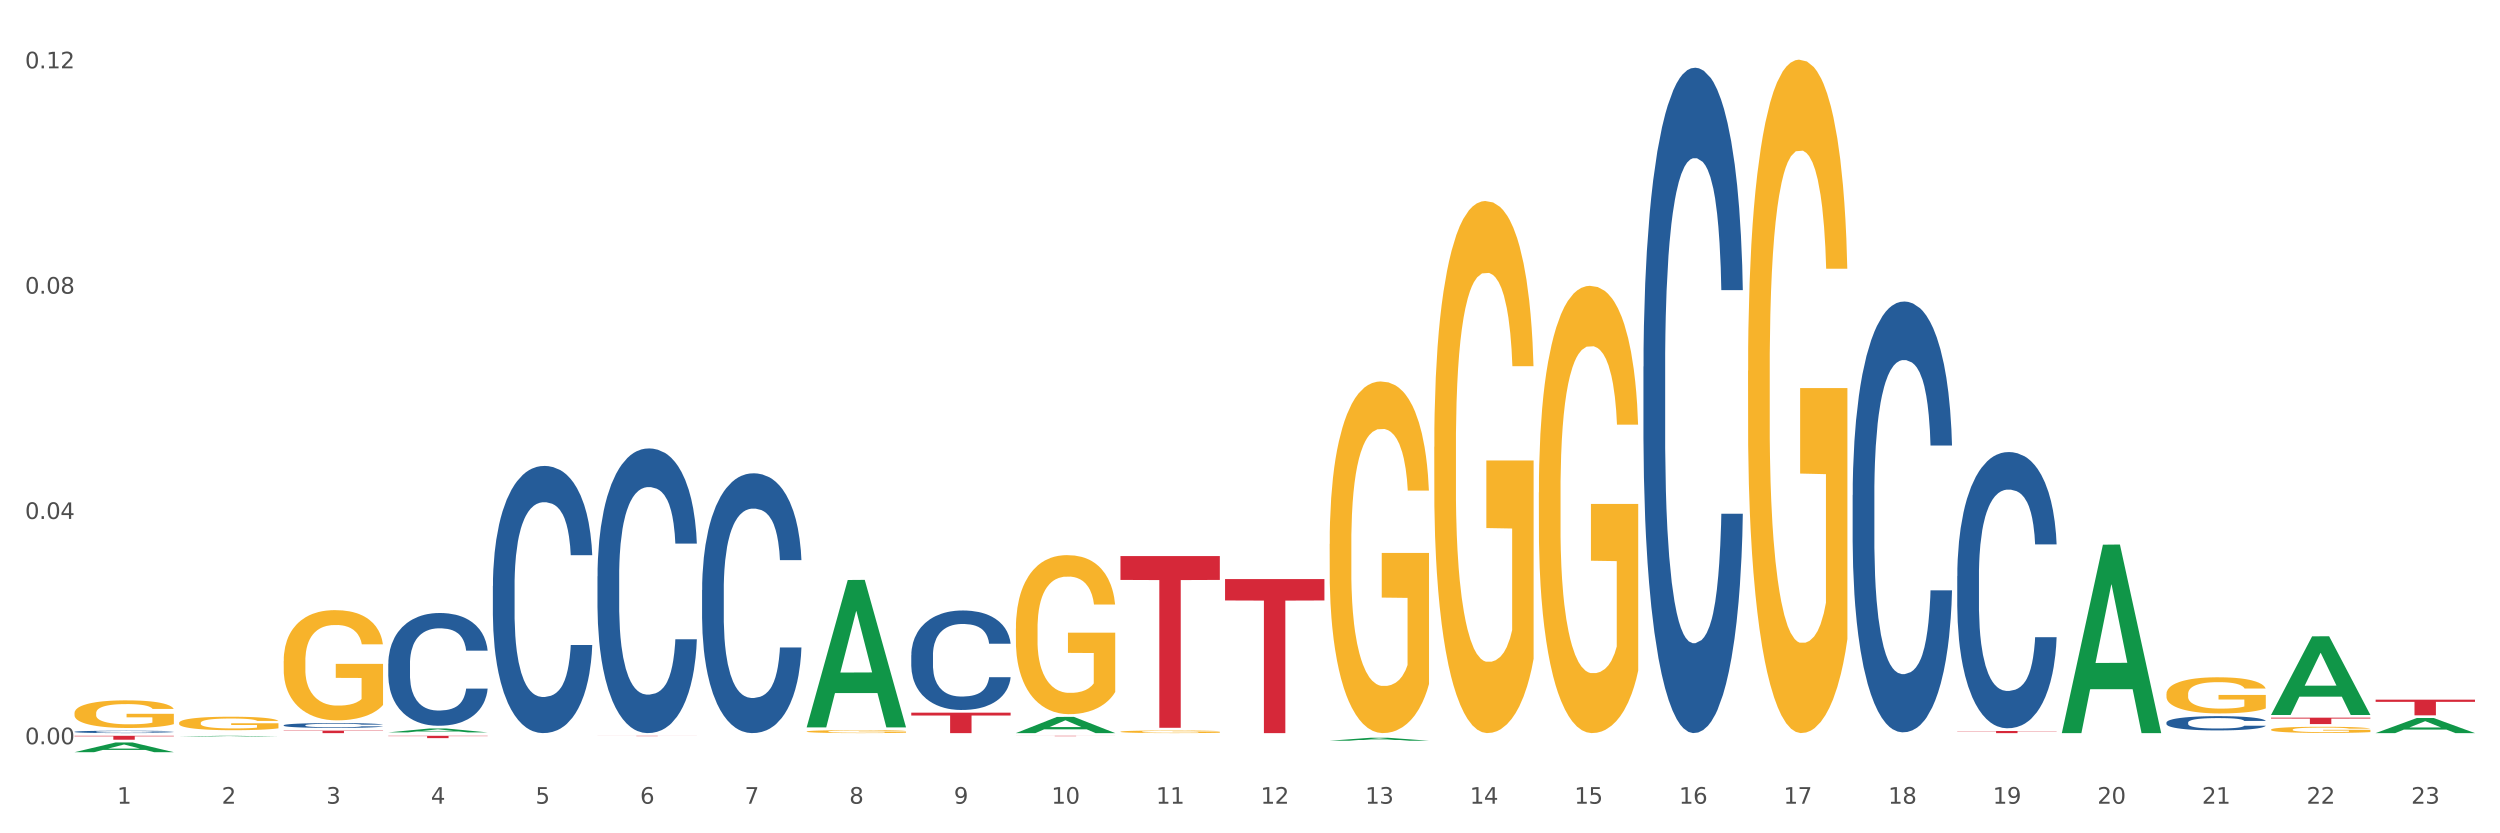 <?xml version="1.0" encoding="utf-8" standalone="no"?>
<!DOCTYPE svg PUBLIC "-//W3C//DTD SVG 1.1//EN"
  "http://www.w3.org/Graphics/SVG/1.1/DTD/svg11.dtd">
<svg xmlns:xlink="http://www.w3.org/1999/xlink" width="1080pt" height="360pt" viewBox="0 0 1080 360" xmlns="http://www.w3.org/2000/svg" version="1.1">
 <rect x="0" y="0" width="1080" height="360" fill="#333333" stroke="none"/>
 <defs>
  <style type="text/css">*{stroke-linejoin: round; stroke-linecap: butt}</style>
 </defs>
 <g id="figure_1">
  <g id="patch_1">
   <path d="M 0 360 
L 1080 360 
L 1080 0 
L 0 0 
z
" style="fill: #ffffff; stroke: #ffffff; stroke-linejoin: miter"/>
  </g>
  <g id="axes_1">
   <g id="matplotlib.axis_1">
    <g id="xtick_1">
     <g id="text_1">
      <!-- 1 -->
      <g style="fill: #4d4d4d" transform="translate(50.584 347.204) scale(0.096 -0.096)">
       <defs>
        <path id="DejaVuSans-31" d="M 794 531 
L 1825 531 
L 1825 4091 
L 703 3866 
L 703 4441 
L 1819 4666 
L 2450 4666 
L 2450 531 
L 3481 531 
L 3481 0 
L 794 0 
L 794 531 
z
" transform="scale(0.016)"/>
       </defs>
       <use xlink:href="#DejaVuSans-31"/>
      </g>
     </g>
    </g>
    <g id="xtick_2">
     <g id="text_2">
      <!-- 2 -->
      <g style="fill: #4d4d4d" transform="translate(95.771 347.204) scale(0.096 -0.096)">
       <defs>
        <path id="DejaVuSans-32" d="M 1228 531 
L 3431 531 
L 3431 0 
L 469 0 
L 469 531 
Q 828 903 1448 1529 
Q 2069 2156 2228 2338 
Q 2531 2678 2651 2914 
Q 2772 3150 2772 3378 
Q 2772 3750 2511 3984 
Q 2250 4219 1831 4219 
Q 1534 4219 1204 4116 
Q 875 4013 500 3803 
L 500 4441 
Q 881 4594 1212 4672 
Q 1544 4750 1819 4750 
Q 2544 4750 2975 4387 
Q 3406 4025 3406 3419 
Q 3406 3131 3298 2873 
Q 3191 2616 2906 2266 
Q 2828 2175 2409 1742 
Q 1991 1309 1228 531 
z
" transform="scale(0.016)"/>
       </defs>
       <use xlink:href="#DejaVuSans-32"/>
      </g>
     </g>
    </g>
    <g id="xtick_3">
     <g id="text_3">
      <!-- 3 -->
      <g style="fill: #4d4d4d" transform="translate(140.957 347.204) scale(0.096 -0.096)">
       <defs>
        <path id="DejaVuSans-33" d="M 2597 2516 
Q 3050 2419 3304 2112 
Q 3559 1806 3559 1356 
Q 3559 666 3084 287 
Q 2609 -91 1734 -91 
Q 1441 -91 1130 -33 
Q 819 25 488 141 
L 488 750 
Q 750 597 1062 519 
Q 1375 441 1716 441 
Q 2309 441 2620 675 
Q 2931 909 2931 1356 
Q 2931 1769 2642 2001 
Q 2353 2234 1838 2234 
L 1294 2234 
L 1294 2753 
L 1863 2753 
Q 2328 2753 2575 2939 
Q 2822 3125 2822 3475 
Q 2822 3834 2567 4026 
Q 2313 4219 1838 4219 
Q 1578 4219 1281 4162 
Q 984 4106 628 3988 
L 628 4550 
Q 988 4650 1302 4700 
Q 1616 4750 1894 4750 
Q 2613 4750 3031 4423 
Q 3450 4097 3450 3541 
Q 3450 3153 3228 2886 
Q 3006 2619 2597 2516 
z
" transform="scale(0.016)"/>
       </defs>
       <use xlink:href="#DejaVuSans-33"/>
      </g>
     </g>
    </g>
    <g id="xtick_4">
     <g id="text_4">
      <!-- 4 -->
      <g style="fill: #4d4d4d" transform="translate(186.143 347.204) scale(0.096 -0.096)">
       <defs>
        <path id="DejaVuSans-34" d="M 2419 4116 
L 825 1625 
L 2419 1625 
L 2419 4116 
z
M 2253 4666 
L 3047 4666 
L 3047 1625 
L 3713 1625 
L 3713 1100 
L 3047 1100 
L 3047 0 
L 2419 0 
L 2419 1100 
L 313 1100 
L 313 1709 
L 2253 4666 
z
" transform="scale(0.016)"/>
       </defs>
       <use xlink:href="#DejaVuSans-34"/>
      </g>
     </g>
    </g>
    <g id="xtick_5">
     <g id="text_5">
      <!-- 5 -->
      <g style="fill: #4d4d4d" transform="translate(231.33 347.204) scale(0.096 -0.096)">
       <defs>
        <path id="DejaVuSans-35" d="M 691 4666 
L 3169 4666 
L 3169 4134 
L 1269 4134 
L 1269 2991 
Q 1406 3038 1543 3061 
Q 1681 3084 1819 3084 
Q 2600 3084 3056 2656 
Q 3513 2228 3513 1497 
Q 3513 744 3044 326 
Q 2575 -91 1722 -91 
Q 1428 -91 1123 -41 
Q 819 9 494 109 
L 494 744 
Q 775 591 1075 516 
Q 1375 441 1709 441 
Q 2250 441 2565 725 
Q 2881 1009 2881 1497 
Q 2881 1984 2565 2268 
Q 2250 2553 1709 2553 
Q 1456 2553 1204 2497 
Q 953 2441 691 2322 
L 691 4666 
z
" transform="scale(0.016)"/>
       </defs>
       <use xlink:href="#DejaVuSans-35"/>
      </g>
     </g>
    </g>
    <g id="xtick_6">
     <g id="text_6">
      <!-- 6 -->
      <g style="fill: #4d4d4d" transform="translate(276.516 347.204) scale(0.096 -0.096)">
       <defs>
        <path id="DejaVuSans-36" d="M 2113 2584 
Q 1688 2584 1439 2293 
Q 1191 2003 1191 1497 
Q 1191 994 1439 701 
Q 1688 409 2113 409 
Q 2538 409 2786 701 
Q 3034 994 3034 1497 
Q 3034 2003 2786 2293 
Q 2538 2584 2113 2584 
z
M 3366 4563 
L 3366 3988 
Q 3128 4100 2886 4159 
Q 2644 4219 2406 4219 
Q 1781 4219 1451 3797 
Q 1122 3375 1075 2522 
Q 1259 2794 1537 2939 
Q 1816 3084 2150 3084 
Q 2853 3084 3261 2657 
Q 3669 2231 3669 1497 
Q 3669 778 3244 343 
Q 2819 -91 2113 -91 
Q 1303 -91 875 529 
Q 447 1150 447 2328 
Q 447 3434 972 4092 
Q 1497 4750 2381 4750 
Q 2619 4750 2861 4703 
Q 3103 4656 3366 4563 
z
" transform="scale(0.016)"/>
       </defs>
       <use xlink:href="#DejaVuSans-36"/>
      </g>
     </g>
    </g>
    <g id="xtick_7">
     <g id="text_7">
      <!-- 7 -->
      <g style="fill: #4d4d4d" transform="translate(321.702 347.204) scale(0.096 -0.096)">
       <defs>
        <path id="DejaVuSans-37" d="M 525 4666 
L 3525 4666 
L 3525 4397 
L 1831 0 
L 1172 0 
L 2766 4134 
L 525 4134 
L 525 4666 
z
" transform="scale(0.016)"/>
       </defs>
       <use xlink:href="#DejaVuSans-37"/>
      </g>
     </g>
    </g>
    <g id="xtick_8">
     <g id="text_8">
      <!-- 8 -->
      <g style="fill: #4d4d4d" transform="translate(366.888 347.204) scale(0.096 -0.096)">
       <defs>
        <path id="DejaVuSans-38" d="M 2034 2216 
Q 1584 2216 1326 1975 
Q 1069 1734 1069 1313 
Q 1069 891 1326 650 
Q 1584 409 2034 409 
Q 2484 409 2743 651 
Q 3003 894 3003 1313 
Q 3003 1734 2745 1975 
Q 2488 2216 2034 2216 
z
M 1403 2484 
Q 997 2584 770 2862 
Q 544 3141 544 3541 
Q 544 4100 942 4425 
Q 1341 4750 2034 4750 
Q 2731 4750 3128 4425 
Q 3525 4100 3525 3541 
Q 3525 3141 3298 2862 
Q 3072 2584 2669 2484 
Q 3125 2378 3379 2068 
Q 3634 1759 3634 1313 
Q 3634 634 3220 271 
Q 2806 -91 2034 -91 
Q 1263 -91 848 271 
Q 434 634 434 1313 
Q 434 1759 690 2068 
Q 947 2378 1403 2484 
z
M 1172 3481 
Q 1172 3119 1398 2916 
Q 1625 2713 2034 2713 
Q 2441 2713 2670 2916 
Q 2900 3119 2900 3481 
Q 2900 3844 2670 4047 
Q 2441 4250 2034 4250 
Q 1625 4250 1398 4047 
Q 1172 3844 1172 3481 
z
" transform="scale(0.016)"/>
       </defs>
       <use xlink:href="#DejaVuSans-38"/>
      </g>
     </g>
    </g>
    <g id="xtick_9">
     <g id="text_9">
      <!-- 9 -->
      <g style="fill: #4d4d4d" transform="translate(412.075 347.204) scale(0.096 -0.096)">
       <defs>
        <path id="DejaVuSans-39" d="M 703 97 
L 703 672 
Q 941 559 1184 500 
Q 1428 441 1663 441 
Q 2288 441 2617 861 
Q 2947 1281 2994 2138 
Q 2813 1869 2534 1725 
Q 2256 1581 1919 1581 
Q 1219 1581 811 2004 
Q 403 2428 403 3163 
Q 403 3881 828 4315 
Q 1253 4750 1959 4750 
Q 2769 4750 3195 4129 
Q 3622 3509 3622 2328 
Q 3622 1225 3098 567 
Q 2575 -91 1691 -91 
Q 1453 -91 1209 -44 
Q 966 3 703 97 
z
M 1959 2075 
Q 2384 2075 2632 2365 
Q 2881 2656 2881 3163 
Q 2881 3666 2632 3958 
Q 2384 4250 1959 4250 
Q 1534 4250 1286 3958 
Q 1038 3666 1038 3163 
Q 1038 2656 1286 2365 
Q 1534 2075 1959 2075 
z
" transform="scale(0.016)"/>
       </defs>
       <use xlink:href="#DejaVuSans-39"/>
      </g>
     </g>
    </g>
    <g id="xtick_10">
     <g id="text_10">
      <!-- 10 -->
      <g style="fill: #4d4d4d" transform="translate(454.207 347.204) scale(0.096 -0.096)">
       <defs>
        <path id="DejaVuSans-30" d="M 2034 4250 
Q 1547 4250 1301 3770 
Q 1056 3291 1056 2328 
Q 1056 1369 1301 889 
Q 1547 409 2034 409 
Q 2525 409 2770 889 
Q 3016 1369 3016 2328 
Q 3016 3291 2770 3770 
Q 2525 4250 2034 4250 
z
M 2034 4750 
Q 2819 4750 3233 4129 
Q 3647 3509 3647 2328 
Q 3647 1150 3233 529 
Q 2819 -91 2034 -91 
Q 1250 -91 836 529 
Q 422 1150 422 2328 
Q 422 3509 836 4129 
Q 1250 4750 2034 4750 
z
" transform="scale(0.016)"/>
       </defs>
       <use xlink:href="#DejaVuSans-31"/>
       <use xlink:href="#DejaVuSans-30" transform="translate(63.623 0)"/>
      </g>
     </g>
    </g>
    <g id="xtick_11">
     <g id="text_11">
      <!-- 11 -->
      <g style="fill: #4d4d4d" transform="translate(499.393 347.204) scale(0.096 -0.096)">
       <use xlink:href="#DejaVuSans-31"/>
       <use xlink:href="#DejaVuSans-31" transform="translate(63.623 0)"/>
      </g>
     </g>
    </g>
    <g id="xtick_12">
     <g id="text_12">
      <!-- 12 -->
      <g style="fill: #4d4d4d" transform="translate(544.58 347.204) scale(0.096 -0.096)">
       <use xlink:href="#DejaVuSans-31"/>
       <use xlink:href="#DejaVuSans-32" transform="translate(63.623 0)"/>
      </g>
     </g>
    </g>
    <g id="xtick_13">
     <g id="text_13">
      <!-- 13 -->
      <g style="fill: #4d4d4d" transform="translate(589.766 347.204) scale(0.096 -0.096)">
       <use xlink:href="#DejaVuSans-31"/>
       <use xlink:href="#DejaVuSans-33" transform="translate(63.623 0)"/>
      </g>
     </g>
    </g>
    <g id="xtick_14">
     <g id="text_14">
      <!-- 14 -->
      <g style="fill: #4d4d4d" transform="translate(634.952 347.204) scale(0.096 -0.096)">
       <use xlink:href="#DejaVuSans-31"/>
       <use xlink:href="#DejaVuSans-34" transform="translate(63.623 0)"/>
      </g>
     </g>
    </g>
    <g id="xtick_15">
     <g id="text_15">
      <!-- 15 -->
      <g style="fill: #4d4d4d" transform="translate(680.138 347.204) scale(0.096 -0.096)">
       <use xlink:href="#DejaVuSans-31"/>
       <use xlink:href="#DejaVuSans-35" transform="translate(63.623 0)"/>
      </g>
     </g>
    </g>
    <g id="xtick_16">
     <g id="text_16">
      <!-- 16 -->
      <g style="fill: #4d4d4d" transform="translate(725.325 347.204) scale(0.096 -0.096)">
       <use xlink:href="#DejaVuSans-31"/>
       <use xlink:href="#DejaVuSans-36" transform="translate(63.623 0)"/>
      </g>
     </g>
    </g>
    <g id="xtick_17">
     <g id="text_17">
      <!-- 17 -->
      <g style="fill: #4d4d4d" transform="translate(770.511 347.204) scale(0.096 -0.096)">
       <use xlink:href="#DejaVuSans-31"/>
       <use xlink:href="#DejaVuSans-37" transform="translate(63.623 0)"/>
      </g>
     </g>
    </g>
    <g id="xtick_18">
     <g id="text_18">
      <!-- 18 -->
      <g style="fill: #4d4d4d" transform="translate(815.697 347.204) scale(0.096 -0.096)">
       <use xlink:href="#DejaVuSans-31"/>
       <use xlink:href="#DejaVuSans-38" transform="translate(63.623 0)"/>
      </g>
     </g>
    </g>
    <g id="xtick_19">
     <g id="text_19">
      <!-- 19 -->
      <g style="fill: #4d4d4d" transform="translate(860.883 347.204) scale(0.096 -0.096)">
       <use xlink:href="#DejaVuSans-31"/>
       <use xlink:href="#DejaVuSans-39" transform="translate(63.623 0)"/>
      </g>
     </g>
    </g>
    <g id="xtick_20">
     <g id="text_20">
      <!-- 20 -->
      <g style="fill: #4d4d4d" transform="translate(906.07 347.204) scale(0.096 -0.096)">
       <use xlink:href="#DejaVuSans-32"/>
       <use xlink:href="#DejaVuSans-30" transform="translate(63.623 0)"/>
      </g>
     </g>
    </g>
    <g id="xtick_21">
     <g id="text_21">
      <!-- 21 -->
      <g style="fill: #4d4d4d" transform="translate(951.256 347.204) scale(0.096 -0.096)">
       <use xlink:href="#DejaVuSans-32"/>
       <use xlink:href="#DejaVuSans-31" transform="translate(63.623 0)"/>
      </g>
     </g>
    </g>
    <g id="xtick_22">
     <g id="text_22">
      <!-- 22 -->
      <g style="fill: #4d4d4d" transform="translate(996.442 347.204) scale(0.096 -0.096)">
       <use xlink:href="#DejaVuSans-32"/>
       <use xlink:href="#DejaVuSans-32" transform="translate(63.623 0)"/>
      </g>
     </g>
    </g>
    <g id="xtick_23">
     <g id="text_23">
      <!-- 23 -->
      <g style="fill: #4d4d4d" transform="translate(1041.629 347.204) scale(0.096 -0.096)">
       <use xlink:href="#DejaVuSans-32"/>
       <use xlink:href="#DejaVuSans-33" transform="translate(63.623 0)"/>
      </g>
     </g>
    </g>
    <g id="xtick_24"/>
    <g id="xtick_25"/>
    <g id="xtick_26"/>
    <g id="xtick_27"/>
    <g id="xtick_28"/>
    <g id="xtick_29"/>
    <g id="xtick_30"/>
    <g id="xtick_31"/>
    <g id="xtick_32"/>
    <g id="xtick_33"/>
    <g id="xtick_34"/>
    <g id="xtick_35"/>
    <g id="xtick_36"/>
    <g id="xtick_37"/>
    <g id="xtick_38"/>
    <g id="xtick_39"/>
    <g id="xtick_40"/>
    <g id="xtick_41"/>
    <g id="xtick_42"/>
    <g id="xtick_43"/>
    <g id="xtick_44"/>
    <g id="xtick_45"/>
   </g>
   <g id="matplotlib.axis_2">
    <g id="ytick_1">
     <g id="text_24">
      <!-- 0.00 -->
      <g style="fill: #4d4d4d" transform="translate(10.8 321.516) scale(0.096 -0.096)">
       <defs>
        <path id="DejaVuSans-2e" d="M 684 794 
L 1344 794 
L 1344 0 
L 684 0 
L 684 794 
z
" transform="scale(0.016)"/>
       </defs>
       <use xlink:href="#DejaVuSans-30"/>
       <use xlink:href="#DejaVuSans-2e" transform="translate(63.623 0)"/>
       <use xlink:href="#DejaVuSans-30" transform="translate(95.41 0)"/>
       <use xlink:href="#DejaVuSans-30" transform="translate(159.033 0)"/>
      </g>
     </g>
    </g>
    <g id="ytick_2">
     <g id="text_25">
      <!-- 0.04 -->
      <g style="fill: #4d4d4d" transform="translate(10.8 224.189) scale(0.096 -0.096)">
       <use xlink:href="#DejaVuSans-30"/>
       <use xlink:href="#DejaVuSans-2e" transform="translate(63.623 0)"/>
       <use xlink:href="#DejaVuSans-30" transform="translate(95.41 0)"/>
       <use xlink:href="#DejaVuSans-34" transform="translate(159.033 0)"/>
      </g>
     </g>
    </g>
    <g id="ytick_3">
     <g id="text_26">
      <!-- 0.08 -->
      <g style="fill: #4d4d4d" transform="translate(10.8 126.861) scale(0.096 -0.096)">
       <use xlink:href="#DejaVuSans-30"/>
       <use xlink:href="#DejaVuSans-2e" transform="translate(63.623 0)"/>
       <use xlink:href="#DejaVuSans-30" transform="translate(95.41 0)"/>
       <use xlink:href="#DejaVuSans-38" transform="translate(159.033 0)"/>
      </g>
     </g>
    </g>
    <g id="ytick_4">
     <g id="text_27">
      <!-- 0.12 -->
      <g style="fill: #4d4d4d" transform="translate(10.8 29.533) scale(0.096 -0.096)">
       <use xlink:href="#DejaVuSans-30"/>
       <use xlink:href="#DejaVuSans-2e" transform="translate(63.623 0)"/>
       <use xlink:href="#DejaVuSans-31" transform="translate(95.41 0)"/>
       <use xlink:href="#DejaVuSans-32" transform="translate(159.033 0)"/>
      </g>
     </g>
    </g>
    <g id="ytick_5"/>
    <g id="ytick_6"/>
    <g id="ytick_7"/>
   </g>
   <g id="PolyCollection_1">
    <path d="M 32.175 324.942 
L 32.219 324.938 
L 49.921 320.746 
L 57.267 320.743 
L 75.102 324.95 
L 66.605 324.95 
L 62.755 323.97 
L 44.478 323.97 
L 44.345 323.986 
L 40.628 324.95 
L 32.175 324.95 
L 32.175 324.942 
L 46.779 323.385 
L 60.454 323.381 
L 53.683 321.639 
L 53.594 321.631 
L 53.506 321.643 
L 46.735 323.381 
L 46.779 323.385 
L 32.175 324.942 
z
" clip-path="url(#pe9105ae2ea)" style="fill: #109648"/>
    <path d="M 77.361 318.208 
L 77.406 318.207 
L 95.107 317.869 
L 102.454 317.869 
L 120.288 318.208 
L 111.791 318.208 
L 107.941 318.129 
L 89.664 318.129 
L 89.531 318.13 
L 85.814 318.208 
L 77.361 318.208 
L 77.361 318.208 
L 91.965 318.082 
L 105.64 318.082 
L 98.869 317.941 
L 98.781 317.941 
L 98.692 317.942 
L 91.921 318.082 
L 91.965 318.082 
L 77.361 318.208 
z
" clip-path="url(#pe9105ae2ea)" style="fill: #109648"/>
    <path d="M 167.734 316.393 
L 167.778 316.391 
L 185.48 314.707 
L 192.826 314.705 
L 210.661 316.396 
L 202.164 316.396 
L 198.314 316.002 
L 180.037 316.002 
L 179.904 316.009 
L 176.186 316.396 
L 167.734 316.396 
L 167.734 316.393 
L 182.338 315.767 
L 196.013 315.766 
L 189.242 315.066 
L 189.153 315.063 
L 189.065 315.067 
L 182.294 315.766 
L 182.338 315.767 
L 167.734 316.393 
z
" clip-path="url(#pe9105ae2ea)" style="fill: #109648"/>
    <path d="M 348.479 314.129 
L 348.523 314.07 
L 366.225 250.562 
L 373.571 250.502 
L 391.406 314.249 
L 382.909 314.249 
L 379.059 299.405 
L 360.782 299.405 
L 360.649 299.644 
L 356.932 314.249 
L 348.479 314.249 
L 348.479 314.129 
L 363.083 290.546 
L 376.758 290.486 
L 369.987 264.089 
L 369.898 263.97 
L 369.81 264.149 
L 363.039 290.486 
L 363.083 290.546 
L 348.479 314.129 
z
" clip-path="url(#pe9105ae2ea)" style="fill: #109648"/>
    <path d="M 393.665 307.883 
L 436.592 307.883 
L 436.592 309.108 
L 419.706 309.117 
L 419.706 316.701 
L 410.449 316.701 
L 410.449 309.117 
L 393.665 309.108 
L 393.665 307.891 
L 393.665 307.883 
z
" clip-path="url(#pe9105ae2ea)" style="fill: #d62839"/>
    <path d="M 438.851 317.869 
L 481.778 317.869 
L 481.778 317.892 
L 464.892 317.892 
L 464.892 318.036 
L 455.636 318.036 
L 455.636 317.892 
L 438.851 317.892 
L 438.851 317.869 
L 438.851 317.869 
z
" clip-path="url(#pe9105ae2ea)" style="fill: #d62839"/>
    <path d="M 212.92 253.14 
L 212.971 253.034 
L 212.971 250.083 
L 213.123 246.078 
L 213.681 238.699 
L 214.392 233.112 
L 215.609 226.577 
L 216.269 223.837 
L 217.132 220.78 
L 218.908 215.826 
L 220.937 211.609 
L 222.358 209.29 
L 223.424 207.815 
L 225.808 205.179 
L 227.178 204.02 
L 228.599 203.071 
L 229.817 202.439 
L 231.847 201.701 
L 233.47 201.385 
L 235.348 201.279 
L 236.921 201.385 
L 239.001 201.806 
L 242.045 203.071 
L 243.213 203.809 
L 244.786 205.074 
L 246.409 206.761 
L 247.728 208.447 
L 249.251 210.871 
L 250.824 214.034 
L 252.346 218.039 
L 253.411 221.728 
L 254.274 225.629 
L 255.035 230.372 
L 255.593 235.537 
L 255.847 239.859 
L 246.561 239.859 
L 246.308 235.958 
L 245.8 231.742 
L 245.293 228.896 
L 244.735 226.577 
L 243.872 223.942 
L 243.111 222.255 
L 241.843 220.253 
L 240.675 218.988 
L 239.711 218.25 
L 238.544 217.618 
L 236.058 216.985 
L 234.282 216.985 
L 233.166 217.196 
L 231.796 217.723 
L 230.629 218.461 
L 229.259 219.726 
L 228.193 221.096 
L 227.128 222.888 
L 226.519 224.153 
L 225.605 226.472 
L 224.996 228.369 
L 224.185 231.637 
L 223.728 233.956 
L 222.916 239.964 
L 222.561 244.391 
L 222.409 247.448 
L 222.307 250.821 
L 222.307 267.265 
L 222.612 274.643 
L 222.865 277.805 
L 223.271 281.389 
L 224.032 286.027 
L 225.149 290.56 
L 226.316 293.827 
L 227.28 295.83 
L 228.193 297.306 
L 229.107 298.465 
L 230.223 299.519 
L 231.136 300.152 
L 232.506 300.784 
L 234.13 301.1 
L 235.398 301.1 
L 237.986 300.573 
L 239.153 300.046 
L 240.27 299.308 
L 241.487 298.149 
L 242.451 296.884 
L 243.01 295.935 
L 243.923 293.933 
L 244.633 291.824 
L 245.242 289.4 
L 245.648 287.292 
L 246.105 284.13 
L 246.46 280.546 
L 246.561 278.649 
L 255.847 278.649 
L 255.644 282.443 
L 255.289 286.132 
L 254.579 291.087 
L 254.02 293.933 
L 253.158 297.411 
L 252.244 300.363 
L 250.976 303.63 
L 249.809 306.055 
L 248.591 308.163 
L 247.272 310.06 
L 244.887 312.695 
L 244.024 313.433 
L 242.198 314.698 
L 240.777 315.436 
L 238.697 316.174 
L 236.565 316.595 
L 234.333 316.701 
L 232.354 316.49 
L 230.172 315.857 
L 228.802 315.225 
L 227.28 314.276 
L 225.504 312.801 
L 223.829 311.009 
L 222.256 308.901 
L 220.785 306.476 
L 219.415 303.736 
L 217.639 299.203 
L 216.32 294.776 
L 215.356 290.665 
L 214.696 287.187 
L 214.036 282.759 
L 213.681 279.703 
L 213.123 272.324 
L 212.92 265.473 
L 212.92 253.14 
z
" clip-path="url(#pe9105ae2ea)" style="fill: #255c99"/>
    <path d="M 167.734 286.704 
L 167.785 286.66 
L 167.785 285.414 
L 167.937 283.723 
L 168.495 280.608 
L 169.205 278.25 
L 170.423 275.491 
L 171.083 274.334 
L 171.945 273.043 
L 173.721 270.952 
L 175.751 269.172 
L 177.172 268.193 
L 178.237 267.57 
L 180.622 266.457 
L 181.992 265.968 
L 183.413 265.567 
L 184.631 265.3 
L 186.66 264.989 
L 188.284 264.855 
L 190.161 264.811 
L 191.734 264.855 
L 193.815 265.033 
L 196.859 265.567 
L 198.026 265.879 
L 199.599 266.413 
L 201.223 267.125 
L 202.542 267.837 
L 204.064 268.86 
L 205.637 270.195 
L 207.16 271.886 
L 208.225 273.444 
L 209.088 275.09 
L 209.849 277.093 
L 210.407 279.273 
L 210.661 281.097 
L 201.375 281.097 
L 201.121 279.451 
L 200.614 277.671 
L 200.107 276.47 
L 199.548 275.491 
L 198.686 274.378 
L 197.925 273.666 
L 196.656 272.821 
L 195.489 272.287 
L 194.525 271.975 
L 193.358 271.708 
L 190.872 271.441 
L 189.096 271.441 
L 187.98 271.53 
L 186.61 271.753 
L 185.442 272.064 
L 184.072 272.598 
L 183.007 273.177 
L 181.941 273.933 
L 181.332 274.467 
L 180.419 275.446 
L 179.81 276.247 
L 178.998 277.627 
L 178.542 278.605 
L 177.73 281.142 
L 177.375 283.011 
L 177.222 284.301 
L 177.121 285.725 
L 177.121 292.667 
L 177.425 295.782 
L 177.679 297.117 
L 178.085 298.63 
L 178.846 300.588 
L 179.962 302.501 
L 181.129 303.881 
L 182.094 304.726 
L 183.007 305.349 
L 183.92 305.839 
L 185.037 306.284 
L 185.95 306.551 
L 187.32 306.818 
L 188.944 306.951 
L 190.212 306.951 
L 192.8 306.729 
L 193.967 306.506 
L 195.083 306.195 
L 196.301 305.705 
L 197.265 305.171 
L 197.823 304.771 
L 198.737 303.925 
L 199.447 303.035 
L 200.056 302.012 
L 200.462 301.122 
L 200.918 299.787 
L 201.274 298.274 
L 201.375 297.473 
L 210.661 297.473 
L 210.458 299.075 
L 210.103 300.632 
L 209.392 302.724 
L 208.834 303.925 
L 207.972 305.394 
L 207.058 306.64 
L 205.79 308.019 
L 204.623 309.043 
L 203.405 309.933 
L 202.086 310.734 
L 199.701 311.846 
L 198.838 312.157 
L 197.011 312.691 
L 195.591 313.003 
L 193.51 313.314 
L 191.379 313.492 
L 189.147 313.537 
L 187.168 313.448 
L 184.986 313.181 
L 183.616 312.914 
L 182.094 312.513 
L 180.318 311.89 
L 178.643 311.134 
L 177.07 310.244 
L 175.599 309.221 
L 174.229 308.064 
L 172.453 306.15 
L 171.133 304.281 
L 170.169 302.546 
L 169.51 301.077 
L 168.85 299.208 
L 168.495 297.918 
L 167.937 294.803 
L 167.734 291.911 
L 167.734 286.704 
z
" clip-path="url(#pe9105ae2ea)" style="fill: #255c99"/>
    <path d="M 258.106 248.975 
L 258.157 248.863 
L 258.157 245.718 
L 258.309 241.45 
L 258.867 233.588 
L 259.578 227.636 
L 260.796 220.672 
L 261.455 217.752 
L 262.318 214.495 
L 264.094 209.216 
L 266.123 204.724 
L 267.544 202.253 
L 268.61 200.68 
L 270.995 197.872 
L 272.365 196.637 
L 273.785 195.626 
L 275.003 194.952 
L 277.033 194.166 
L 278.657 193.829 
L 280.534 193.717 
L 282.107 193.829 
L 284.187 194.278 
L 287.232 195.626 
L 288.399 196.412 
L 289.972 197.76 
L 291.595 199.557 
L 292.915 201.354 
L 294.437 203.937 
L 296.01 207.307 
L 297.532 211.575 
L 298.598 215.506 
L 299.46 219.661 
L 300.221 224.716 
L 300.78 230.219 
L 301.033 234.824 
L 291.748 234.824 
L 291.494 230.668 
L 290.987 226.176 
L 290.479 223.143 
L 289.921 220.672 
L 289.058 217.864 
L 288.297 216.067 
L 287.029 213.933 
L 285.862 212.586 
L 284.898 211.799 
L 283.731 211.126 
L 281.244 210.452 
L 279.468 210.452 
L 278.352 210.676 
L 276.982 211.238 
L 275.815 212.024 
L 274.445 213.372 
L 273.379 214.832 
L 272.314 216.741 
L 271.705 218.089 
L 270.792 220.56 
L 270.183 222.582 
L 269.371 226.063 
L 268.914 228.534 
L 268.102 234.936 
L 267.747 239.653 
L 267.595 242.91 
L 267.493 246.504 
L 267.493 264.025 
L 267.798 271.887 
L 268.052 275.257 
L 268.458 279.076 
L 269.219 284.017 
L 270.335 288.847 
L 271.502 292.329 
L 272.466 294.463 
L 273.379 296.035 
L 274.293 297.27 
L 275.409 298.394 
L 276.322 299.067 
L 277.692 299.741 
L 279.316 300.078 
L 280.585 300.078 
L 283.172 299.517 
L 284.34 298.955 
L 285.456 298.169 
L 286.674 296.933 
L 287.638 295.586 
L 288.196 294.575 
L 289.109 292.441 
L 289.82 290.195 
L 290.428 287.611 
L 290.834 285.365 
L 291.291 281.996 
L 291.646 278.177 
L 291.748 276.155 
L 301.033 276.155 
L 300.83 280.199 
L 300.475 284.13 
L 299.765 289.408 
L 299.207 292.441 
L 298.344 296.147 
L 297.431 299.292 
L 296.162 302.774 
L 294.995 305.357 
L 293.777 307.603 
L 292.458 309.625 
L 290.073 312.433 
L 289.211 313.219 
L 287.384 314.567 
L 285.963 315.353 
L 283.883 316.139 
L 281.752 316.588 
L 279.519 316.701 
L 277.54 316.476 
L 275.358 315.802 
L 273.988 315.128 
L 272.466 314.117 
L 270.69 312.545 
L 269.016 310.636 
L 267.443 308.389 
L 265.971 305.806 
L 264.601 302.886 
L 262.825 298.057 
L 261.506 293.339 
L 260.542 288.959 
L 259.882 285.253 
L 259.223 280.536 
L 258.867 277.278 
L 258.309 269.417 
L 258.106 262.116 
L 258.106 248.975 
z
" clip-path="url(#pe9105ae2ea)" style="fill: #255c99"/>
    <path d="M 303.293 254.892 
L 303.343 254.79 
L 303.343 251.92 
L 303.496 248.025 
L 304.054 240.849 
L 304.764 235.417 
L 305.982 229.062 
L 306.642 226.397 
L 307.504 223.424 
L 309.28 218.607 
L 311.31 214.507 
L 312.73 212.252 
L 313.796 210.817 
L 316.181 208.254 
L 317.551 207.126 
L 318.972 206.204 
L 320.189 205.589 
L 322.219 204.871 
L 323.843 204.564 
L 325.72 204.461 
L 327.293 204.564 
L 329.374 204.974 
L 332.418 206.204 
L 333.585 206.921 
L 335.158 208.151 
L 336.782 209.792 
L 338.101 211.432 
L 339.623 213.789 
L 341.196 216.864 
L 342.718 220.759 
L 343.784 224.347 
L 344.647 228.139 
L 345.408 232.752 
L 345.966 237.774 
L 346.22 241.977 
L 336.934 241.977 
L 336.68 238.184 
L 336.173 234.084 
L 335.665 231.317 
L 335.107 229.062 
L 334.245 226.499 
L 333.484 224.859 
L 332.215 222.912 
L 331.048 221.682 
L 330.084 220.964 
L 328.917 220.349 
L 326.431 219.734 
L 324.655 219.734 
L 323.538 219.939 
L 322.168 220.452 
L 321.001 221.169 
L 319.631 222.399 
L 318.566 223.732 
L 317.5 225.474 
L 316.891 226.704 
L 315.978 228.959 
L 315.369 230.804 
L 314.557 233.982 
L 314.1 236.237 
L 313.289 242.08 
L 312.933 246.385 
L 312.781 249.357 
L 312.68 252.637 
L 312.68 268.627 
L 312.984 275.803 
L 313.238 278.878 
L 313.644 282.363 
L 314.405 286.873 
L 315.521 291.28 
L 316.688 294.458 
L 317.652 296.405 
L 318.566 297.84 
L 319.479 298.968 
L 320.595 299.993 
L 321.509 300.608 
L 322.879 301.223 
L 324.502 301.53 
L 325.771 301.53 
L 328.359 301.018 
L 329.526 300.505 
L 330.642 299.788 
L 331.86 298.66 
L 332.824 297.43 
L 333.382 296.508 
L 334.295 294.56 
L 335.006 292.51 
L 335.615 290.153 
L 336.021 288.103 
L 336.477 285.028 
L 336.833 281.543 
L 336.934 279.698 
L 346.22 279.698 
L 346.017 283.388 
L 345.661 286.975 
L 344.951 291.793 
L 344.393 294.56 
L 343.53 297.943 
L 342.617 300.813 
L 341.348 303.99 
L 340.181 306.348 
L 338.964 308.398 
L 337.644 310.243 
L 335.26 312.806 
L 334.397 313.523 
L 332.57 314.753 
L 331.15 315.471 
L 329.069 316.188 
L 326.938 316.598 
L 324.705 316.701 
L 322.726 316.496 
L 320.545 315.881 
L 319.175 315.266 
L 317.652 314.343 
L 315.876 312.908 
L 314.202 311.166 
L 312.629 309.116 
L 311.158 306.758 
L 309.788 304.093 
L 308.012 299.685 
L 306.692 295.38 
L 305.728 291.383 
L 305.069 288 
L 304.409 283.695 
L 304.054 280.723 
L 303.496 273.548 
L 303.293 266.885 
L 303.293 254.892 
z
" clip-path="url(#pe9105ae2ea)" style="fill: #255c99"/>
    <path d="M 574.41 234.983 
L 574.461 234.845 
L 574.461 229.85 
L 574.562 225.549 
L 575.069 215.144 
L 575.829 206.542 
L 576.387 201.964 
L 576.944 198.218 
L 577.603 194.472 
L 578.414 190.587 
L 579.884 184.899 
L 580.796 181.985 
L 581.911 178.933 
L 583.938 174.493 
L 585.408 171.996 
L 586.929 169.915 
L 589.412 167.418 
L 591.034 166.308 
L 592.757 165.475 
L 594.835 164.92 
L 596.406 164.781 
L 599.852 165.198 
L 602.792 166.446 
L 604.211 167.418 
L 606.035 169.082 
L 606.998 170.192 
L 608.569 172.412 
L 610.191 175.326 
L 611.306 177.823 
L 612.979 182.54 
L 614.246 187.257 
L 615.411 193.084 
L 616.02 197.108 
L 616.476 200.854 
L 616.881 205.155 
L 617.287 211.953 
L 608.164 211.953 
L 607.809 207.097 
L 607.252 202.518 
L 606.441 198.079 
L 605.731 195.304 
L 604.515 191.836 
L 603.4 189.616 
L 602.234 187.951 
L 600.815 186.563 
L 599.7 185.87 
L 598.129 185.315 
L 595.038 185.454 
L 592.96 186.563 
L 591.541 187.951 
L 590.628 189.2 
L 589.817 190.587 
L 588.905 192.529 
L 587.841 195.443 
L 587.081 198.079 
L 586.32 201.409 
L 585.712 204.738 
L 585.155 208.623 
L 584.699 212.785 
L 584.344 217.086 
L 584.04 222.358 
L 583.786 231.099 
L 583.786 250.106 
L 583.888 254.407 
L 584.141 260.095 
L 584.445 264.396 
L 584.952 269.529 
L 585.408 272.998 
L 586.27 277.993 
L 587.233 282.155 
L 587.993 284.791 
L 588.753 287.011 
L 590.071 290.063 
L 591.541 292.56 
L 592.808 294.086 
L 594.531 295.474 
L 595.696 296.029 
L 596.71 296.306 
L 599.193 296.306 
L 600.967 295.89 
L 602.944 294.919 
L 604.464 293.67 
L 605.731 292.144 
L 607.15 289.647 
L 608.063 287.288 
L 608.063 258.292 
L 596.913 258.153 
L 596.913 238.868 
L 617.337 238.868 
L 617.337 295.474 
L 616.476 298.387 
L 615.513 301.023 
L 614.499 303.382 
L 612.979 306.295 
L 611.154 309.07 
L 609.532 311.012 
L 607.809 312.677 
L 605.782 314.203 
L 603.147 315.591 
L 601.525 316.146 
L 599.497 316.562 
L 597.115 316.701 
L 595.038 316.423 
L 593.01 315.73 
L 590.882 314.481 
L 588.804 312.677 
L 587.233 310.874 
L 585.662 308.654 
L 583.989 305.74 
L 582.671 302.966 
L 581.658 300.468 
L 580.543 297.277 
L 579.326 293.115 
L 578.414 289.369 
L 577.603 285.484 
L 576.742 280.49 
L 576.133 276.189 
L 575.525 270.778 
L 575.171 266.755 
L 574.765 260.511 
L 574.461 251.771 
L 574.41 234.983 
z
" clip-path="url(#pe9105ae2ea)" style="fill: #f7b32b"/>
    <path d="M 755.155 160.204 
L 755.206 159.938 
L 755.206 150.373 
L 755.307 142.136 
L 755.814 122.208 
L 756.574 105.735 
L 757.132 96.967 
L 757.689 89.793 
L 758.348 82.619 
L 759.159 75.18 
L 760.629 64.286 
L 761.541 58.706 
L 762.656 52.861 
L 764.683 44.358 
L 766.153 39.576 
L 767.674 35.59 
L 770.157 30.808 
L 771.779 28.682 
L 773.502 27.088 
L 775.58 26.025 
L 777.151 25.759 
L 780.597 26.557 
L 783.537 28.948 
L 784.956 30.808 
L 786.78 33.996 
L 787.743 36.122 
L 789.315 40.373 
L 790.936 45.953 
L 792.051 50.735 
L 793.724 59.769 
L 794.991 68.803 
L 796.156 79.962 
L 796.765 87.668 
L 797.221 94.841 
L 797.626 103.078 
L 798.032 116.097 
L 788.909 116.097 
L 788.554 106.798 
L 787.997 98.03 
L 787.186 89.527 
L 786.476 84.213 
L 785.26 77.571 
L 784.145 73.32 
L 782.979 70.131 
L 781.56 67.474 
L 780.445 66.146 
L 778.874 65.083 
L 775.783 65.349 
L 773.705 67.474 
L 772.286 70.131 
L 771.373 72.523 
L 770.562 75.18 
L 769.65 78.899 
L 768.586 84.479 
L 767.826 89.527 
L 767.065 95.904 
L 766.457 102.281 
L 765.9 109.721 
L 765.444 117.692 
L 765.089 125.928 
L 764.785 136.025 
L 764.531 152.764 
L 764.531 189.165 
L 764.633 197.402 
L 764.886 208.295 
L 765.19 216.532 
L 765.697 226.363 
L 766.153 233.005 
L 767.015 242.57 
L 767.978 250.541 
L 768.738 255.59 
L 769.498 259.841 
L 770.816 265.686 
L 772.286 270.469 
L 773.553 273.392 
L 775.276 276.049 
L 776.441 277.111 
L 777.455 277.643 
L 779.938 277.643 
L 781.712 276.846 
L 783.689 274.986 
L 785.209 272.595 
L 786.476 269.672 
L 787.895 264.889 
L 788.808 260.372 
L 788.808 204.841 
L 777.658 204.575 
L 777.658 167.643 
L 798.082 167.643 
L 798.082 276.049 
L 797.221 281.628 
L 796.258 286.677 
L 795.244 291.194 
L 793.724 296.773 
L 791.899 302.087 
L 790.277 305.807 
L 788.554 308.995 
L 786.527 311.918 
L 783.892 314.575 
L 782.27 315.638 
L 780.243 316.435 
L 777.861 316.701 
L 775.783 316.169 
L 773.755 314.841 
L 771.627 312.449 
L 769.549 308.995 
L 767.978 305.541 
L 766.407 301.29 
L 764.734 295.71 
L 763.416 290.396 
L 762.403 285.614 
L 761.288 279.503 
L 760.071 271.532 
L 759.159 264.358 
L 758.348 256.918 
L 757.487 247.353 
L 756.879 239.116 
L 756.27 228.754 
L 755.916 221.049 
L 755.51 209.092 
L 755.206 192.353 
L 755.155 160.204 
z
" clip-path="url(#pe9105ae2ea)" style="fill: #f7b32b"/>
    <path d="M 935.9 299.805 
L 935.951 299.791 
L 935.951 299.277 
L 936.053 298.835 
L 936.559 297.765 
L 937.32 296.88 
L 937.877 296.41 
L 938.435 296.024 
L 939.093 295.639 
L 939.904 295.24 
L 941.374 294.655 
L 942.286 294.355 
L 943.401 294.041 
L 945.429 293.585 
L 946.898 293.328 
L 948.419 293.114 
L 950.902 292.857 
L 952.524 292.743 
L 954.247 292.657 
L 956.325 292.6 
L 957.896 292.586 
L 961.342 292.629 
L 964.282 292.757 
L 965.701 292.857 
L 967.526 293.028 
L 968.488 293.143 
L 970.06 293.371 
L 971.681 293.67 
L 972.796 293.927 
L 974.469 294.412 
L 975.736 294.897 
L 976.902 295.497 
L 977.51 295.91 
L 977.966 296.296 
L 978.371 296.738 
L 978.777 297.437 
L 969.654 297.437 
L 969.299 296.938 
L 968.742 296.467 
L 967.931 296.01 
L 967.221 295.725 
L 966.005 295.368 
L 964.89 295.14 
L 963.724 294.969 
L 962.305 294.826 
L 961.19 294.755 
L 959.619 294.698 
L 956.528 294.712 
L 954.45 294.826 
L 953.031 294.969 
L 952.118 295.097 
L 951.308 295.24 
L 950.395 295.44 
L 949.331 295.739 
L 948.571 296.01 
L 947.811 296.353 
L 947.202 296.695 
L 946.645 297.094 
L 946.189 297.522 
L 945.834 297.965 
L 945.53 298.507 
L 945.277 299.406 
L 945.277 301.36 
L 945.378 301.803 
L 945.631 302.388 
L 945.935 302.83 
L 946.442 303.358 
L 946.898 303.714 
L 947.76 304.228 
L 948.723 304.656 
L 949.483 304.927 
L 950.243 305.155 
L 951.561 305.469 
L 953.031 305.726 
L 954.298 305.883 
L 956.021 306.026 
L 957.187 306.083 
L 958.2 306.111 
L 960.684 306.111 
L 962.457 306.068 
L 964.434 305.969 
L 965.954 305.84 
L 967.221 305.683 
L 968.641 305.426 
L 969.553 305.184 
L 969.553 302.202 
L 958.403 302.188 
L 958.403 300.205 
L 978.827 300.205 
L 978.827 306.026 
L 977.966 306.325 
L 977.003 306.596 
L 975.989 306.839 
L 974.469 307.138 
L 972.644 307.424 
L 971.023 307.624 
L 969.299 307.795 
L 967.272 307.952 
L 964.637 308.094 
L 963.015 308.151 
L 960.988 308.194 
L 958.606 308.209 
L 956.528 308.18 
L 954.5 308.109 
L 952.372 307.98 
L 950.294 307.795 
L 948.723 307.609 
L 947.152 307.381 
L 945.479 307.081 
L 944.162 306.796 
L 943.148 306.539 
L 942.033 306.211 
L 940.817 305.783 
L 939.904 305.398 
L 939.093 304.998 
L 938.232 304.485 
L 937.624 304.043 
L 937.015 303.486 
L 936.661 303.072 
L 936.255 302.43 
L 935.951 301.532 
L 935.9 299.805 
z
" clip-path="url(#pe9105ae2ea)" style="fill: #f7b32b"/>
    <path d="M 981.087 315.199 
L 981.137 315.197 
L 981.137 315.109 
L 981.239 315.033 
L 981.746 314.85 
L 982.506 314.699 
L 983.063 314.618 
L 983.621 314.553 
L 984.28 314.487 
L 985.091 314.418 
L 986.56 314.318 
L 987.473 314.267 
L 988.588 314.213 
L 990.615 314.135 
L 992.085 314.091 
L 993.605 314.055 
L 996.088 314.011 
L 997.71 313.991 
L 999.433 313.977 
L 1001.511 313.967 
L 1003.082 313.964 
L 1006.529 313.972 
L 1009.468 313.994 
L 1010.887 314.011 
L 1012.712 314.04 
L 1013.675 314.06 
L 1015.246 314.099 
L 1016.868 314.15 
L 1017.983 314.194 
L 1019.655 314.277 
L 1020.922 314.36 
L 1022.088 314.462 
L 1022.696 314.533 
L 1023.152 314.599 
L 1023.558 314.675 
L 1023.963 314.794 
L 1014.84 314.794 
L 1014.486 314.709 
L 1013.928 314.628 
L 1013.117 314.55 
L 1012.408 314.501 
L 1011.191 314.44 
L 1010.076 314.401 
L 1008.911 314.372 
L 1007.492 314.348 
L 1006.377 314.335 
L 1004.806 314.326 
L 1001.714 314.328 
L 999.636 314.348 
L 998.217 314.372 
L 997.305 314.394 
L 996.494 314.418 
L 995.582 314.452 
L 994.517 314.504 
L 993.757 314.55 
L 992.997 314.609 
L 992.389 314.667 
L 991.831 314.736 
L 991.375 314.809 
L 991.02 314.884 
L 990.716 314.977 
L 990.463 315.131 
L 990.463 315.465 
L 990.564 315.541 
L 990.818 315.641 
L 991.122 315.717 
L 991.628 315.807 
L 992.085 315.868 
L 992.946 315.956 
L 993.909 316.029 
L 994.669 316.075 
L 995.43 316.114 
L 996.747 316.168 
L 998.217 316.212 
L 999.484 316.239 
L 1001.207 316.263 
L 1002.373 316.273 
L 1003.386 316.278 
L 1005.87 316.278 
L 1007.644 316.27 
L 1009.62 316.253 
L 1011.141 316.231 
L 1012.408 316.205 
L 1013.827 316.161 
L 1014.739 316.119 
L 1014.739 315.609 
L 1003.589 315.607 
L 1003.589 315.268 
L 1024.014 315.268 
L 1024.014 316.263 
L 1023.152 316.314 
L 1022.189 316.361 
L 1021.176 316.402 
L 1019.655 316.453 
L 1017.831 316.502 
L 1016.209 316.536 
L 1014.486 316.566 
L 1012.458 316.593 
L 1009.823 316.617 
L 1008.201 316.627 
L 1006.174 316.634 
L 1003.792 316.636 
L 1001.714 316.632 
L 999.687 316.619 
L 997.558 316.597 
L 995.48 316.566 
L 993.909 316.534 
L 992.338 316.495 
L 990.666 316.444 
L 989.348 316.395 
L 988.334 316.351 
L 987.219 316.295 
L 986.003 316.222 
L 985.091 316.156 
L 984.28 316.087 
L 983.418 316 
L 982.81 315.924 
L 982.202 315.829 
L 981.847 315.758 
L 981.442 315.648 
L 981.137 315.494 
L 981.087 315.199 
z
" clip-path="url(#pe9105ae2ea)" style="fill: #f7b32b"/>
    <path d="M 122.548 313.306 
L 122.598 313.304 
L 122.598 313.251 
L 122.751 313.178 
L 123.309 313.045 
L 124.019 312.943 
L 125.237 312.825 
L 125.896 312.775 
L 126.759 312.72 
L 128.535 312.63 
L 130.565 312.554 
L 131.985 312.512 
L 133.051 312.485 
L 135.436 312.438 
L 136.806 312.417 
L 138.227 312.399 
L 139.444 312.388 
L 141.474 312.375 
L 143.098 312.369 
L 144.975 312.367 
L 146.548 312.369 
L 148.628 312.377 
L 151.673 312.399 
L 152.84 312.413 
L 154.413 312.436 
L 156.037 312.466 
L 157.356 312.497 
L 158.878 312.541 
L 160.451 312.598 
L 161.973 312.67 
L 163.039 312.737 
L 163.902 312.808 
L 164.663 312.894 
L 165.221 312.987 
L 165.475 313.066 
L 156.189 313.066 
L 155.935 312.995 
L 155.428 312.919 
L 154.92 312.867 
L 154.362 312.825 
L 153.5 312.777 
L 152.738 312.747 
L 151.47 312.711 
L 150.303 312.688 
L 149.339 312.674 
L 148.172 312.663 
L 145.685 312.651 
L 143.91 312.651 
L 142.793 312.655 
L 141.423 312.665 
L 140.256 312.678 
L 138.886 312.701 
L 137.821 312.726 
L 136.755 312.758 
L 136.146 312.781 
L 135.233 312.823 
L 134.624 312.858 
L 133.812 312.917 
L 133.355 312.959 
L 132.544 313.068 
L 132.188 313.148 
L 132.036 313.203 
L 131.935 313.264 
L 131.935 313.562 
L 132.239 313.695 
L 132.493 313.753 
L 132.899 313.818 
L 133.66 313.902 
L 134.776 313.984 
L 135.943 314.043 
L 136.907 314.079 
L 137.821 314.106 
L 138.734 314.127 
L 139.85 314.146 
L 140.764 314.157 
L 142.134 314.169 
L 143.757 314.175 
L 145.026 314.175 
L 147.614 314.165 
L 148.781 314.155 
L 149.897 314.142 
L 151.115 314.121 
L 152.079 314.098 
L 152.637 314.081 
L 153.55 314.045 
L 154.261 314.007 
L 154.87 313.963 
L 155.276 313.925 
L 155.732 313.867 
L 156.087 313.802 
L 156.189 313.768 
L 165.475 313.768 
L 165.272 313.837 
L 164.916 313.904 
L 164.206 313.993 
L 163.648 314.045 
L 162.785 314.108 
L 161.872 314.161 
L 160.603 314.22 
L 159.436 314.264 
L 158.219 314.302 
L 156.899 314.337 
L 154.514 314.385 
L 153.652 314.398 
L 151.825 314.421 
L 150.404 314.434 
L 148.324 314.448 
L 146.193 314.455 
L 143.96 314.457 
L 141.981 314.453 
L 139.8 314.442 
L 138.43 314.43 
L 136.907 314.413 
L 135.131 314.386 
L 133.457 314.354 
L 131.884 314.316 
L 130.412 314.272 
L 129.042 314.222 
L 127.266 314.14 
L 125.947 314.06 
L 124.983 313.986 
L 124.323 313.923 
L 123.664 313.842 
L 123.309 313.787 
L 122.751 313.653 
L 122.548 313.529 
L 122.548 313.306 
z
" clip-path="url(#pe9105ae2ea)" style="fill: #255c99"/>
    <path d="M 32.175 316.129 
L 32.226 316.128 
L 32.226 316.101 
L 32.378 316.065 
L 32.936 315.999 
L 33.646 315.949 
L 34.864 315.89 
L 35.524 315.865 
L 36.387 315.838 
L 38.162 315.793 
L 40.192 315.755 
L 41.613 315.735 
L 42.678 315.721 
L 45.063 315.698 
L 46.433 315.687 
L 47.854 315.679 
L 49.072 315.673 
L 51.101 315.666 
L 52.725 315.663 
L 54.603 315.662 
L 56.176 315.663 
L 58.256 315.667 
L 61.3 315.679 
L 62.467 315.685 
L 64.04 315.697 
L 65.664 315.712 
L 66.983 315.727 
L 68.506 315.749 
L 70.079 315.777 
L 71.601 315.813 
L 72.666 315.846 
L 73.529 315.881 
L 74.29 315.924 
L 74.848 315.971 
L 75.102 316.009 
L 65.816 316.009 
L 65.563 315.974 
L 65.055 315.936 
L 64.548 315.911 
L 63.99 315.89 
L 63.127 315.866 
L 62.366 315.851 
L 61.097 315.833 
L 59.93 315.822 
L 58.966 315.815 
L 57.799 315.809 
L 55.313 315.804 
L 53.537 315.804 
L 52.421 315.806 
L 51.051 315.81 
L 49.884 315.817 
L 48.514 315.828 
L 47.448 315.841 
L 46.383 315.857 
L 45.774 315.868 
L 44.86 315.889 
L 44.251 315.906 
L 43.44 315.936 
L 42.983 315.956 
L 42.171 316.01 
L 41.816 316.05 
L 41.664 316.078 
L 41.562 316.108 
L 41.562 316.256 
L 41.867 316.322 
L 42.12 316.351 
L 42.526 316.383 
L 43.287 316.425 
L 44.404 316.466 
L 45.571 316.495 
L 46.535 316.513 
L 47.448 316.526 
L 48.361 316.537 
L 49.478 316.546 
L 50.391 316.552 
L 51.761 316.558 
L 53.385 316.56 
L 54.653 316.56 
L 57.241 316.556 
L 58.408 316.551 
L 59.524 316.544 
L 60.742 316.534 
L 61.706 316.522 
L 62.264 316.514 
L 63.178 316.496 
L 63.888 316.477 
L 64.497 316.455 
L 64.903 316.436 
L 65.36 316.408 
L 65.715 316.375 
L 65.816 316.358 
L 75.102 316.358 
L 74.899 316.393 
L 74.544 316.426 
L 73.833 316.47 
L 73.275 316.496 
L 72.413 316.527 
L 71.499 316.554 
L 70.231 316.583 
L 69.064 316.605 
L 67.846 316.624 
L 66.527 316.641 
L 64.142 316.665 
L 63.279 316.671 
L 61.453 316.683 
L 60.032 316.689 
L 57.951 316.696 
L 55.82 316.7 
L 53.588 316.701 
L 51.609 316.699 
L 49.427 316.693 
L 48.057 316.687 
L 46.535 316.679 
L 44.759 316.666 
L 43.084 316.649 
L 41.511 316.631 
L 40.04 316.609 
L 38.67 316.584 
L 36.894 316.543 
L 35.575 316.503 
L 34.611 316.466 
L 33.951 316.435 
L 33.291 316.395 
L 32.936 316.368 
L 32.378 316.302 
L 32.175 316.24 
L 32.175 316.129 
z
" clip-path="url(#pe9105ae2ea)" style="fill: #255c99"/>
    <path d="M 484.038 240.214 
L 526.965 240.214 
L 526.965 250.523 
L 510.079 250.593 
L 510.079 314.399 
L 500.822 314.399 
L 500.822 250.593 
L 484.038 250.523 
L 484.038 240.283 
L 484.038 240.214 
z
" clip-path="url(#pe9105ae2ea)" style="fill: #d62839"/>
    <path d="M 529.224 250.15 
L 572.151 250.15 
L 572.151 259.399 
L 555.265 259.461 
L 555.265 316.701 
L 546.008 316.701 
L 546.008 259.461 
L 529.224 259.399 
L 529.224 250.213 
L 529.224 250.15 
z
" clip-path="url(#pe9105ae2ea)" style="fill: #d62839"/>
    <path d="M 981.087 310.035 
L 1024.014 310.035 
L 1024.014 310.419 
L 1007.128 310.422 
L 1007.128 312.796 
L 997.871 312.796 
L 997.871 310.422 
L 981.087 310.419 
L 981.087 310.038 
L 981.087 310.035 
z
" clip-path="url(#pe9105ae2ea)" style="fill: #d62839"/>
    <path d="M 845.528 315.789 
L 888.455 315.789 
L 888.455 315.916 
L 871.569 315.917 
L 871.569 316.701 
L 862.312 316.701 
L 862.312 315.917 
L 845.528 315.916 
L 845.528 315.79 
L 845.528 315.789 
z
" clip-path="url(#pe9105ae2ea)" style="fill: #d62839"/>
    <path d="M 664.783 212.762 
L 664.834 212.586 
L 664.834 206.233 
L 664.935 200.762 
L 665.442 187.527 
L 666.202 176.587 
L 666.759 170.763 
L 667.317 165.999 
L 667.976 161.234 
L 668.787 156.293 
L 670.256 149.058 
L 671.169 145.352 
L 672.284 141.47 
L 674.311 135.823 
L 675.781 132.646 
L 677.301 129.999 
L 679.784 126.823 
L 681.406 125.411 
L 683.129 124.353 
L 685.207 123.647 
L 686.778 123.47 
L 690.225 124 
L 693.164 125.588 
L 694.583 126.823 
L 696.408 128.941 
L 697.371 130.352 
L 698.942 133.176 
L 700.564 136.882 
L 701.679 140.058 
L 703.351 146.058 
L 704.618 152.058 
L 705.784 159.469 
L 706.392 164.587 
L 706.848 169.351 
L 707.254 174.822 
L 707.659 183.469 
L 698.537 183.469 
L 698.182 177.292 
L 697.624 171.469 
L 696.813 165.822 
L 696.104 162.293 
L 694.887 157.881 
L 693.772 155.058 
L 692.607 152.94 
L 691.188 151.175 
L 690.073 150.293 
L 688.502 149.587 
L 685.41 149.764 
L 683.332 151.175 
L 681.913 152.94 
L 681.001 154.528 
L 680.19 156.293 
L 679.278 158.763 
L 678.213 162.469 
L 677.453 165.822 
L 676.693 170.057 
L 676.085 174.292 
L 675.527 179.234 
L 675.071 184.528 
L 674.716 189.998 
L 674.412 196.704 
L 674.159 207.821 
L 674.159 231.997 
L 674.26 237.467 
L 674.514 244.702 
L 674.818 250.173 
L 675.325 256.702 
L 675.781 261.114 
L 676.642 267.467 
L 677.605 272.761 
L 678.365 276.113 
L 679.126 278.937 
L 680.443 282.819 
L 681.913 285.996 
L 683.18 287.937 
L 684.903 289.701 
L 686.069 290.407 
L 687.083 290.76 
L 689.566 290.76 
L 691.34 290.231 
L 693.316 288.996 
L 694.837 287.407 
L 696.104 285.466 
L 697.523 282.29 
L 698.435 279.29 
L 698.435 242.408 
L 687.285 242.232 
L 687.285 217.703 
L 707.71 217.703 
L 707.71 289.701 
L 706.848 293.407 
L 705.885 296.76 
L 704.872 299.76 
L 703.351 303.466 
L 701.527 306.995 
L 699.905 309.466 
L 698.182 311.583 
L 696.154 313.524 
L 693.519 315.289 
L 691.897 315.995 
L 689.87 316.524 
L 687.488 316.701 
L 685.41 316.348 
L 683.383 315.465 
L 681.254 313.877 
L 679.176 311.583 
L 677.605 309.289 
L 676.034 306.466 
L 674.362 302.76 
L 673.044 299.231 
L 672.03 296.054 
L 670.915 291.995 
L 669.699 286.701 
L 668.787 281.937 
L 667.976 276.996 
L 667.114 270.643 
L 666.506 265.173 
L 665.898 258.29 
L 665.543 253.173 
L 665.138 245.232 
L 664.834 234.115 
L 664.783 212.762 
z
" clip-path="url(#pe9105ae2ea)" style="fill: #f7b32b"/>
    <path d="M 619.597 193.053 
L 619.647 192.843 
L 619.647 185.286 
L 619.749 178.778 
L 620.255 163.033 
L 621.016 150.018 
L 621.573 143.09 
L 622.131 137.422 
L 622.789 131.754 
L 623.6 125.876 
L 625.07 117.269 
L 625.982 112.86 
L 627.097 108.242 
L 629.125 101.524 
L 630.594 97.746 
L 632.115 94.597 
L 634.598 90.818 
L 636.22 89.139 
L 637.943 87.879 
L 640.021 87.039 
L 641.592 86.829 
L 645.039 87.459 
L 647.978 89.348 
L 649.397 90.818 
L 651.222 93.337 
L 652.185 95.016 
L 653.756 98.375 
L 655.377 102.784 
L 656.492 106.563 
L 658.165 113.7 
L 659.432 120.838 
L 660.598 129.655 
L 661.206 135.743 
L 661.662 141.411 
L 662.067 147.918 
L 662.473 158.205 
L 653.35 158.205 
L 652.995 150.857 
L 652.438 143.93 
L 651.627 137.212 
L 650.918 133.014 
L 649.701 127.765 
L 648.586 124.406 
L 647.421 121.887 
L 646.001 119.788 
L 644.886 118.738 
L 643.315 117.899 
L 640.224 118.109 
L 638.146 119.788 
L 636.727 121.887 
L 635.815 123.777 
L 635.004 125.876 
L 634.091 128.815 
L 633.027 133.223 
L 632.267 137.212 
L 631.507 142.25 
L 630.898 147.289 
L 630.341 153.167 
L 629.885 159.464 
L 629.53 165.972 
L 629.226 173.95 
L 628.973 187.175 
L 628.973 215.935 
L 629.074 222.443 
L 629.327 231.05 
L 629.631 237.558 
L 630.138 245.325 
L 630.594 250.573 
L 631.456 258.131 
L 632.419 264.429 
L 633.179 268.417 
L 633.939 271.776 
L 635.257 276.394 
L 636.727 280.173 
L 637.994 282.482 
L 639.717 284.582 
L 640.883 285.421 
L 641.896 285.841 
L 644.38 285.841 
L 646.154 285.211 
L 648.13 283.742 
L 649.651 281.853 
L 650.918 279.543 
L 652.337 275.765 
L 653.249 272.196 
L 653.249 228.321 
L 642.099 228.111 
L 642.099 198.931 
L 662.524 198.931 
L 662.524 284.582 
L 661.662 288.99 
L 660.699 292.979 
L 659.685 296.548 
L 658.165 300.956 
L 656.34 305.155 
L 654.719 308.094 
L 652.995 310.613 
L 650.968 312.922 
L 648.333 315.021 
L 646.711 315.861 
L 644.684 316.491 
L 642.302 316.701 
L 640.224 316.281 
L 638.197 315.231 
L 636.068 313.342 
L 633.99 310.613 
L 632.419 307.884 
L 630.848 304.525 
L 629.175 300.116 
L 627.858 295.918 
L 626.844 292.139 
L 625.729 287.311 
L 624.513 281.013 
L 623.6 275.345 
L 622.789 269.467 
L 621.928 261.909 
L 621.32 255.402 
L 620.712 247.214 
L 620.357 241.127 
L 619.951 231.68 
L 619.647 218.454 
L 619.597 193.053 
z
" clip-path="url(#pe9105ae2ea)" style="fill: #f7b32b"/>
    <path d="M 167.734 317.869 
L 210.661 317.869 
L 210.661 318.008 
L 193.775 318.009 
L 193.775 318.87 
L 184.518 318.87 
L 184.518 318.009 
L 167.734 318.008 
L 167.734 317.87 
L 167.734 317.869 
z
" clip-path="url(#pe9105ae2ea)" style="fill: #d62839"/>
    <path d="M 258.106 317.869 
L 301.033 317.869 
L 301.033 317.89 
L 284.147 317.89 
L 284.147 318.018 
L 274.891 318.018 
L 274.891 317.89 
L 258.106 317.89 
L 258.106 317.869 
L 258.106 317.869 
z
" clip-path="url(#pe9105ae2ea)" style="fill: #d62839"/>
    <path d="M 32.175 317.869 
L 75.102 317.869 
L 75.102 318.106 
L 58.216 318.108 
L 58.216 319.574 
L 48.959 319.574 
L 48.959 318.108 
L 32.175 318.106 
L 32.175 317.871 
L 32.175 317.869 
z
" clip-path="url(#pe9105ae2ea)" style="fill: #d62839"/>
    <path d="M 122.548 315.626 
L 165.475 315.626 
L 165.475 315.775 
L 148.589 315.776 
L 148.589 316.701 
L 139.332 316.701 
L 139.332 315.776 
L 122.548 315.775 
L 122.548 315.627 
L 122.548 315.626 
z
" clip-path="url(#pe9105ae2ea)" style="fill: #d62839"/>
    <path d="M 1026.273 302.268 
L 1069.2 302.268 
L 1069.2 303.206 
L 1052.314 303.212 
L 1052.314 309.015 
L 1043.057 309.015 
L 1043.057 303.212 
L 1026.273 303.206 
L 1026.273 302.275 
L 1026.273 302.268 
z
" clip-path="url(#pe9105ae2ea)" style="fill: #d62839"/>
    <path d="M 935.9 312.145 
L 935.951 312.139 
L 935.951 311.982 
L 936.103 311.768 
L 936.662 311.374 
L 937.372 311.076 
L 938.59 310.727 
L 939.249 310.581 
L 940.112 310.418 
L 941.888 310.153 
L 943.918 309.928 
L 945.338 309.804 
L 946.404 309.726 
L 948.789 309.585 
L 950.159 309.523 
L 951.579 309.473 
L 952.797 309.439 
L 954.827 309.399 
L 956.451 309.383 
L 958.328 309.377 
L 959.901 309.383 
L 961.981 309.405 
L 965.026 309.473 
L 966.193 309.512 
L 967.766 309.579 
L 969.39 309.669 
L 970.709 309.759 
L 972.231 309.889 
L 973.804 310.058 
L 975.326 310.271 
L 976.392 310.468 
L 977.254 310.676 
L 978.016 310.93 
L 978.574 311.205 
L 978.827 311.436 
L 969.542 311.436 
L 969.288 311.228 
L 968.781 311.003 
L 968.273 310.851 
L 967.715 310.727 
L 966.853 310.586 
L 966.091 310.496 
L 964.823 310.39 
L 963.656 310.322 
L 962.692 310.283 
L 961.525 310.249 
L 959.038 310.215 
L 957.262 310.215 
L 956.146 310.226 
L 954.776 310.255 
L 953.609 310.294 
L 952.239 310.361 
L 951.174 310.435 
L 950.108 310.53 
L 949.499 310.598 
L 948.586 310.721 
L 947.977 310.823 
L 947.165 310.997 
L 946.708 311.121 
L 945.896 311.442 
L 945.541 311.678 
L 945.389 311.841 
L 945.288 312.021 
L 945.288 312.899 
L 945.592 313.292 
L 945.846 313.461 
L 946.252 313.652 
L 947.013 313.9 
L 948.129 314.142 
L 949.296 314.316 
L 950.26 314.423 
L 951.174 314.502 
L 952.087 314.564 
L 953.203 314.62 
L 954.117 314.654 
L 955.487 314.688 
L 957.11 314.704 
L 958.379 314.704 
L 960.967 314.676 
L 962.134 314.648 
L 963.25 314.609 
L 964.468 314.547 
L 965.432 314.479 
L 965.99 314.429 
L 966.903 314.322 
L 967.614 314.209 
L 968.223 314.08 
L 968.628 313.967 
L 969.085 313.799 
L 969.44 313.607 
L 969.542 313.506 
L 978.827 313.506 
L 978.624 313.709 
L 978.269 313.906 
L 977.559 314.17 
L 977.001 314.322 
L 976.138 314.508 
L 975.225 314.665 
L 973.956 314.839 
L 972.789 314.969 
L 971.571 315.081 
L 970.252 315.183 
L 967.867 315.323 
L 967.005 315.363 
L 965.178 315.43 
L 963.757 315.47 
L 961.677 315.509 
L 959.546 315.531 
L 957.313 315.537 
L 955.334 315.526 
L 953.152 315.492 
L 951.782 315.458 
L 950.26 315.408 
L 948.484 315.329 
L 946.81 315.233 
L 945.237 315.121 
L 943.765 314.991 
L 942.395 314.845 
L 940.619 314.603 
L 939.3 314.367 
L 938.336 314.147 
L 937.676 313.962 
L 937.017 313.726 
L 936.662 313.562 
L 936.103 313.169 
L 935.9 312.803 
L 935.9 312.145 
z
" clip-path="url(#pe9105ae2ea)" style="fill: #255c99"/>
    <path d="M 845.528 248.904 
L 845.579 248.795 
L 845.579 245.743 
L 845.731 241.602 
L 846.289 233.973 
L 846.999 228.197 
L 848.217 221.44 
L 848.877 218.607 
L 849.739 215.446 
L 851.515 210.324 
L 853.545 205.964 
L 854.966 203.567 
L 856.031 202.041 
L 858.416 199.317 
L 859.786 198.118 
L 861.207 197.137 
L 862.425 196.483 
L 864.454 195.72 
L 866.078 195.393 
L 867.956 195.284 
L 869.528 195.393 
L 871.609 195.829 
L 874.653 197.137 
L 875.82 197.9 
L 877.393 199.208 
L 879.017 200.951 
L 880.336 202.695 
L 881.859 205.202 
L 883.432 208.471 
L 884.954 212.612 
L 886.019 216.427 
L 886.882 220.459 
L 887.643 225.363 
L 888.201 230.704 
L 888.455 235.172 
L 879.169 235.172 
L 878.916 231.14 
L 878.408 226.78 
L 877.901 223.838 
L 877.343 221.44 
L 876.48 218.716 
L 875.719 216.972 
L 874.45 214.901 
L 873.283 213.593 
L 872.319 212.83 
L 871.152 212.177 
L 868.666 211.523 
L 866.89 211.523 
L 865.774 211.741 
L 864.404 212.286 
L 863.237 213.048 
L 861.867 214.356 
L 860.801 215.773 
L 859.735 217.626 
L 859.127 218.933 
L 858.213 221.331 
L 857.604 223.293 
L 856.792 226.671 
L 856.336 229.069 
L 855.524 235.281 
L 855.169 239.858 
L 855.017 243.019 
L 854.915 246.506 
L 854.915 263.508 
L 855.219 271.136 
L 855.473 274.406 
L 855.879 278.111 
L 856.64 282.907 
L 857.757 287.593 
L 858.924 290.971 
L 859.888 293.042 
L 860.801 294.568 
L 861.714 295.767 
L 862.831 296.856 
L 863.744 297.51 
L 865.114 298.164 
L 866.738 298.491 
L 868.006 298.491 
L 870.594 297.946 
L 871.761 297.401 
L 872.877 296.638 
L 874.095 295.44 
L 875.059 294.132 
L 875.617 293.151 
L 876.531 291.08 
L 877.241 288.901 
L 877.85 286.394 
L 878.256 284.214 
L 878.713 280.945 
L 879.068 277.239 
L 879.169 275.278 
L 888.455 275.278 
L 888.252 279.201 
L 887.897 283.016 
L 887.186 288.138 
L 886.628 291.08 
L 885.766 294.677 
L 884.852 297.728 
L 883.584 301.107 
L 882.417 303.613 
L 881.199 305.793 
L 879.88 307.755 
L 877.495 310.479 
L 876.632 311.242 
L 874.806 312.55 
L 873.385 313.313 
L 871.304 314.076 
L 869.173 314.512 
L 866.941 314.621 
L 864.962 314.403 
L 862.78 313.749 
L 861.41 313.095 
L 859.888 312.114 
L 858.112 310.588 
L 856.437 308.736 
L 854.864 306.556 
L 853.393 304.049 
L 852.023 301.216 
L 850.247 296.529 
L 848.928 291.952 
L 847.964 287.702 
L 847.304 284.105 
L 846.644 279.528 
L 846.289 276.368 
L 845.731 268.739 
L 845.528 261.655 
L 845.528 248.904 
z
" clip-path="url(#pe9105ae2ea)" style="fill: #255c99"/>
    <path d="M 800.342 213.879 
L 800.392 213.709 
L 800.392 208.95 
L 800.545 202.491 
L 801.103 190.592 
L 801.813 181.584 
L 803.031 171.045 
L 803.691 166.626 
L 804.553 161.697 
L 806.329 153.708 
L 808.359 146.909 
L 809.78 143.169 
L 810.845 140.79 
L 813.23 136.54 
L 814.6 134.671 
L 816.021 133.141 
L 817.238 132.121 
L 819.268 130.931 
L 820.892 130.421 
L 822.769 130.251 
L 824.342 130.421 
L 826.423 131.101 
L 829.467 133.141 
L 830.634 134.331 
L 832.207 136.37 
L 833.831 139.09 
L 835.15 141.81 
L 836.672 145.719 
L 838.245 150.818 
L 839.767 157.277 
L 840.833 163.226 
L 841.696 169.516 
L 842.457 177.164 
L 843.015 185.493 
L 843.269 192.462 
L 833.983 192.462 
L 833.729 186.173 
L 833.222 179.374 
L 832.714 174.785 
L 832.156 171.045 
L 831.294 166.796 
L 830.533 164.076 
L 829.264 160.847 
L 828.097 158.807 
L 827.133 157.617 
L 825.966 156.597 
L 823.48 155.578 
L 821.704 155.578 
L 820.587 155.918 
L 819.217 156.767 
L 818.05 157.957 
L 816.68 159.997 
L 815.615 162.207 
L 814.549 165.096 
L 813.94 167.136 
L 813.027 170.875 
L 812.418 173.935 
L 811.606 179.204 
L 811.15 182.944 
L 810.338 192.632 
L 809.982 199.771 
L 809.83 204.7 
L 809.729 210.14 
L 809.729 236.656 
L 810.033 248.554 
L 810.287 253.653 
L 810.693 259.432 
L 811.454 266.911 
L 812.57 274.22 
L 813.737 279.489 
L 814.701 282.719 
L 815.615 285.099 
L 816.528 286.968 
L 817.644 288.668 
L 818.558 289.688 
L 819.928 290.708 
L 821.551 291.218 
L 822.82 291.218 
L 825.408 290.368 
L 826.575 289.518 
L 827.691 288.328 
L 828.909 286.458 
L 829.873 284.419 
L 830.431 282.889 
L 831.344 279.659 
L 832.055 276.26 
L 832.664 272.351 
L 833.07 268.951 
L 833.526 263.852 
L 833.882 258.073 
L 833.983 255.013 
L 843.269 255.013 
L 843.066 261.132 
L 842.71 267.081 
L 842 275.07 
L 841.442 279.659 
L 840.579 285.269 
L 839.666 290.028 
L 838.397 295.297 
L 837.23 299.207 
L 836.013 302.606 
L 834.693 305.666 
L 832.309 309.915 
L 831.446 311.105 
L 829.619 313.145 
L 828.199 314.334 
L 826.118 315.524 
L 823.987 316.204 
L 821.754 316.374 
L 819.776 316.034 
L 817.594 315.014 
L 816.224 313.994 
L 814.701 312.465 
L 812.925 310.085 
L 811.251 307.195 
L 809.678 303.796 
L 808.207 299.886 
L 806.837 295.467 
L 805.061 288.158 
L 803.741 281.019 
L 802.777 274.39 
L 802.118 268.781 
L 801.458 261.642 
L 801.103 256.713 
L 800.545 244.815 
L 800.342 233.766 
L 800.342 213.879 
z
" clip-path="url(#pe9105ae2ea)" style="fill: #255c99"/>
    <path d="M 709.969 158.407 
L 710.02 158.145 
L 710.02 150.795 
L 710.172 140.819 
L 710.73 122.444 
L 711.441 108.531 
L 712.658 92.255 
L 713.318 85.43 
L 714.181 77.817 
L 715.957 65.479 
L 717.986 54.979 
L 719.407 49.203 
L 720.473 45.528 
L 722.857 38.966 
L 724.227 36.078 
L 725.648 33.715 
L 726.866 32.14 
L 728.896 30.303 
L 730.519 29.515 
L 732.397 29.253 
L 733.97 29.515 
L 736.05 30.565 
L 739.095 33.715 
L 740.262 35.553 
L 741.835 38.703 
L 743.458 42.903 
L 744.778 47.103 
L 746.3 53.141 
L 747.873 61.016 
L 749.395 70.992 
L 750.461 80.18 
L 751.323 89.892 
L 752.084 101.705 
L 752.642 114.568 
L 752.896 125.331 
L 743.61 125.331 
L 743.357 115.618 
L 742.849 105.118 
L 742.342 98.03 
L 741.784 92.255 
L 740.921 85.692 
L 740.16 81.492 
L 738.892 76.504 
L 737.724 73.354 
L 736.76 71.517 
L 735.593 69.942 
L 733.107 68.367 
L 731.331 68.367 
L 730.215 68.892 
L 728.845 70.204 
L 727.678 72.042 
L 726.308 75.192 
L 725.242 78.605 
L 724.177 83.067 
L 723.568 86.217 
L 722.654 91.993 
L 722.045 96.718 
L 721.234 104.856 
L 720.777 110.631 
L 719.965 125.594 
L 719.61 136.619 
L 719.458 144.232 
L 719.356 152.632 
L 719.356 193.584 
L 719.661 211.959 
L 719.914 219.835 
L 720.32 228.76 
L 721.081 240.31 
L 722.198 251.598 
L 723.365 259.736 
L 724.329 264.724 
L 725.242 268.399 
L 726.156 271.287 
L 727.272 273.912 
L 728.185 275.487 
L 729.555 277.062 
L 731.179 277.849 
L 732.447 277.849 
L 735.035 276.537 
L 736.202 275.224 
L 737.319 273.387 
L 738.536 270.499 
L 739.5 267.349 
L 740.059 264.986 
L 740.972 259.999 
L 741.682 254.748 
L 742.291 248.711 
L 742.697 243.461 
L 743.154 235.585 
L 743.509 226.66 
L 743.61 221.935 
L 752.896 221.935 
L 752.693 231.385 
L 752.338 240.573 
L 751.628 252.911 
L 751.069 259.999 
L 750.207 268.661 
L 749.293 276.012 
L 748.025 284.15 
L 746.858 290.187 
L 745.64 295.437 
L 744.321 300.163 
L 741.936 306.725 
L 741.073 308.563 
L 739.247 311.713 
L 737.826 313.551 
L 735.746 315.388 
L 733.614 316.438 
L 731.382 316.701 
L 729.403 316.176 
L 727.221 314.601 
L 725.851 313.026 
L 724.329 310.663 
L 722.553 306.988 
L 720.878 302.525 
L 719.305 297.275 
L 717.834 291.237 
L 716.464 284.412 
L 714.688 273.124 
L 713.369 262.099 
L 712.405 251.861 
L 711.745 243.198 
L 711.085 232.173 
L 710.73 224.56 
L 710.172 206.184 
L 709.969 189.121 
L 709.969 158.407 
z
" clip-path="url(#pe9105ae2ea)" style="fill: #255c99"/>
    <path d="M 393.665 283.041 
L 393.716 283.001 
L 393.716 281.902 
L 393.868 280.41 
L 394.426 277.662 
L 395.137 275.581 
L 396.354 273.147 
L 397.014 272.126 
L 397.877 270.987 
L 399.653 269.142 
L 401.682 267.572 
L 403.103 266.708 
L 404.169 266.158 
L 406.553 265.177 
L 407.923 264.745 
L 409.344 264.392 
L 410.562 264.156 
L 412.592 263.881 
L 414.215 263.764 
L 416.093 263.724 
L 417.666 263.764 
L 419.746 263.921 
L 422.791 264.392 
L 423.958 264.667 
L 425.531 265.138 
L 427.154 265.766 
L 428.474 266.394 
L 429.996 267.297 
L 431.569 268.475 
L 433.091 269.967 
L 434.157 271.341 
L 435.019 272.793 
L 435.78 274.56 
L 436.338 276.484 
L 436.592 278.094 
L 427.307 278.094 
L 427.053 276.641 
L 426.545 275.071 
L 426.038 274.011 
L 425.48 273.147 
L 424.617 272.165 
L 423.856 271.537 
L 422.588 270.791 
L 421.421 270.32 
L 420.456 270.045 
L 419.289 269.81 
L 416.803 269.574 
L 415.027 269.574 
L 413.911 269.653 
L 412.541 269.849 
L 411.374 270.124 
L 410.004 270.595 
L 408.938 271.105 
L 407.873 271.773 
L 407.264 272.244 
L 406.35 273.108 
L 405.742 273.814 
L 404.93 275.031 
L 404.473 275.895 
L 403.661 278.133 
L 403.306 279.782 
L 403.154 280.92 
L 403.052 282.177 
L 403.052 288.301 
L 403.357 291.05 
L 403.61 292.227 
L 404.016 293.562 
L 404.777 295.29 
L 405.894 296.978 
L 407.061 298.195 
L 408.025 298.941 
L 408.938 299.491 
L 409.852 299.923 
L 410.968 300.315 
L 411.881 300.551 
L 413.251 300.786 
L 414.875 300.904 
L 416.143 300.904 
L 418.731 300.708 
L 419.898 300.511 
L 421.015 300.237 
L 422.232 299.805 
L 423.197 299.334 
L 423.755 298.98 
L 424.668 298.234 
L 425.378 297.449 
L 425.987 296.546 
L 426.393 295.761 
L 426.85 294.583 
L 427.205 293.248 
L 427.307 292.542 
L 436.592 292.542 
L 436.389 293.955 
L 436.034 295.329 
L 435.324 297.174 
L 434.765 298.234 
L 433.903 299.53 
L 432.99 300.629 
L 431.721 301.846 
L 430.554 302.749 
L 429.336 303.535 
L 428.017 304.241 
L 425.632 305.223 
L 424.769 305.498 
L 422.943 305.969 
L 421.522 306.244 
L 419.442 306.518 
L 417.311 306.675 
L 415.078 306.715 
L 413.099 306.636 
L 410.917 306.401 
L 409.547 306.165 
L 408.025 305.812 
L 406.249 305.262 
L 404.575 304.595 
L 403.002 303.809 
L 401.53 302.906 
L 400.16 301.886 
L 398.384 300.197 
L 397.065 298.548 
L 396.101 297.017 
L 395.441 295.722 
L 394.781 294.073 
L 394.426 292.934 
L 393.868 290.186 
L 393.665 287.634 
L 393.665 283.041 
z
" clip-path="url(#pe9105ae2ea)" style="fill: #255c99"/>
    <path d="M 77.361 312.316 
L 77.412 312.311 
L 77.412 312.119 
L 77.513 311.954 
L 78.02 311.554 
L 78.78 311.224 
L 79.338 311.048 
L 79.895 310.904 
L 80.554 310.76 
L 81.365 310.611 
L 82.835 310.393 
L 83.747 310.281 
L 84.862 310.164 
L 86.889 309.993 
L 88.359 309.897 
L 89.88 309.817 
L 92.363 309.722 
L 93.985 309.679 
L 95.708 309.647 
L 97.786 309.626 
L 99.357 309.62 
L 102.803 309.636 
L 105.743 309.684 
L 107.162 309.722 
L 108.986 309.785 
L 109.949 309.828 
L 111.52 309.913 
L 113.142 310.025 
L 114.257 310.121 
L 115.93 310.302 
L 117.197 310.483 
L 118.362 310.707 
L 118.971 310.862 
L 119.427 311.005 
L 119.832 311.171 
L 120.238 311.432 
L 111.115 311.432 
L 110.76 311.245 
L 110.203 311.069 
L 109.392 310.899 
L 108.682 310.792 
L 107.466 310.659 
L 106.351 310.574 
L 105.185 310.51 
L 103.766 310.457 
L 102.651 310.43 
L 101.08 310.409 
L 97.989 310.414 
L 95.911 310.457 
L 94.492 310.51 
L 93.579 310.558 
L 92.768 310.611 
L 91.856 310.686 
L 90.792 310.798 
L 90.032 310.899 
L 89.271 311.027 
L 88.663 311.155 
L 88.106 311.304 
L 87.65 311.464 
L 87.295 311.629 
L 86.991 311.831 
L 86.737 312.167 
L 86.737 312.897 
L 86.839 313.062 
L 87.092 313.28 
L 87.396 313.445 
L 87.903 313.643 
L 88.359 313.776 
L 89.221 313.968 
L 90.184 314.127 
L 90.944 314.229 
L 91.704 314.314 
L 93.022 314.431 
L 94.492 314.527 
L 95.759 314.586 
L 97.482 314.639 
L 98.647 314.66 
L 99.661 314.671 
L 102.144 314.671 
L 103.918 314.655 
L 105.895 314.617 
L 107.415 314.57 
L 108.682 314.511 
L 110.101 314.415 
L 111.014 314.324 
L 111.014 313.211 
L 99.864 313.206 
L 99.864 312.465 
L 120.288 312.465 
L 120.288 314.639 
L 119.427 314.751 
L 118.464 314.852 
L 117.45 314.942 
L 115.93 315.054 
L 114.105 315.161 
L 112.483 315.235 
L 110.76 315.299 
L 108.733 315.358 
L 106.098 315.411 
L 104.476 315.433 
L 102.448 315.449 
L 100.066 315.454 
L 97.989 315.443 
L 95.961 315.417 
L 93.833 315.369 
L 91.755 315.299 
L 90.184 315.23 
L 88.612 315.145 
L 86.94 315.033 
L 85.622 314.926 
L 84.609 314.831 
L 83.494 314.708 
L 82.277 314.548 
L 81.365 314.404 
L 80.554 314.255 
L 79.693 314.063 
L 79.084 313.898 
L 78.476 313.691 
L 78.121 313.536 
L 77.716 313.296 
L 77.412 312.961 
L 77.361 312.316 
z
" clip-path="url(#pe9105ae2ea)" style="fill: #f7b32b"/>
    <path d="M 122.548 285.581 
L 122.598 285.537 
L 122.598 283.972 
L 122.7 282.623 
L 123.206 279.361 
L 123.967 276.665 
L 124.524 275.229 
L 125.082 274.055 
L 125.74 272.881 
L 126.551 271.663 
L 128.021 269.88 
L 128.933 268.966 
L 130.048 268.009 
L 132.076 266.618 
L 133.545 265.835 
L 135.066 265.182 
L 137.549 264.4 
L 139.171 264.052 
L 140.894 263.791 
L 142.972 263.617 
L 144.543 263.573 
L 147.99 263.704 
L 150.929 264.095 
L 152.348 264.4 
L 154.173 264.921 
L 155.136 265.269 
L 156.707 265.965 
L 158.328 266.879 
L 159.443 267.662 
L 161.116 269.14 
L 162.383 270.619 
L 163.549 272.446 
L 164.157 273.707 
L 164.613 274.881 
L 165.018 276.23 
L 165.424 278.361 
L 156.301 278.361 
L 155.946 276.839 
L 155.389 275.403 
L 154.578 274.012 
L 153.869 273.142 
L 152.652 272.054 
L 151.537 271.358 
L 150.372 270.837 
L 148.952 270.402 
L 147.837 270.184 
L 146.266 270.01 
L 143.175 270.054 
L 141.097 270.402 
L 139.678 270.837 
L 138.766 271.228 
L 137.955 271.663 
L 137.042 272.272 
L 135.978 273.185 
L 135.218 274.012 
L 134.458 275.055 
L 133.849 276.099 
L 133.292 277.317 
L 132.836 278.622 
L 132.481 279.97 
L 132.177 281.623 
L 131.924 284.363 
L 131.924 290.322 
L 132.025 291.67 
L 132.278 293.453 
L 132.582 294.802 
L 133.089 296.411 
L 133.545 297.498 
L 134.407 299.064 
L 135.37 300.369 
L 136.13 301.195 
L 136.89 301.891 
L 138.208 302.848 
L 139.678 303.631 
L 140.945 304.109 
L 142.668 304.544 
L 143.834 304.718 
L 144.847 304.805 
L 147.331 304.805 
L 149.104 304.675 
L 151.081 304.37 
L 152.601 303.979 
L 153.869 303.5 
L 155.288 302.717 
L 156.2 301.978 
L 156.2 292.888 
L 145.05 292.844 
L 145.05 286.799 
L 165.475 286.799 
L 165.475 304.544 
L 164.613 305.457 
L 163.65 306.284 
L 162.636 307.023 
L 161.116 307.937 
L 159.291 308.806 
L 157.67 309.415 
L 155.946 309.937 
L 153.919 310.416 
L 151.284 310.851 
L 149.662 311.025 
L 147.635 311.155 
L 145.253 311.199 
L 143.175 311.112 
L 141.148 310.894 
L 139.019 310.503 
L 136.941 309.937 
L 135.37 309.372 
L 133.799 308.676 
L 132.126 307.763 
L 130.809 306.893 
L 129.795 306.11 
L 128.68 305.109 
L 127.464 303.805 
L 126.551 302.63 
L 125.74 301.413 
L 124.879 299.847 
L 124.271 298.498 
L 123.663 296.802 
L 123.308 295.541 
L 122.902 293.584 
L 122.598 290.844 
L 122.548 285.581 
z
" clip-path="url(#pe9105ae2ea)" style="fill: #f7b32b"/>
    <path d="M 348.479 316.011 
L 348.53 316.009 
L 348.53 315.967 
L 348.631 315.931 
L 349.138 315.843 
L 349.898 315.77 
L 350.455 315.732 
L 351.013 315.7 
L 351.672 315.668 
L 352.483 315.636 
L 353.952 315.588 
L 354.865 315.563 
L 355.98 315.537 
L 358.007 315.5 
L 359.477 315.479 
L 360.997 315.461 
L 363.481 315.44 
L 365.102 315.43 
L 366.826 315.423 
L 368.903 315.419 
L 370.475 315.418 
L 373.921 315.421 
L 376.86 315.432 
L 378.279 315.44 
L 380.104 315.454 
L 381.067 315.463 
L 382.638 315.482 
L 384.26 315.507 
L 385.375 315.528 
L 387.047 315.568 
L 388.314 315.607 
L 389.48 315.657 
L 390.088 315.691 
L 390.544 315.722 
L 390.95 315.759 
L 391.355 315.816 
L 382.233 315.816 
L 381.878 315.775 
L 381.32 315.736 
L 380.509 315.699 
L 379.8 315.675 
L 378.584 315.646 
L 377.469 315.627 
L 376.303 315.613 
L 374.884 315.602 
L 373.769 315.596 
L 372.198 315.591 
L 369.106 315.592 
L 367.028 315.602 
L 365.609 315.613 
L 364.697 315.624 
L 363.886 315.636 
L 362.974 315.652 
L 361.909 315.677 
L 361.149 315.699 
L 360.389 315.727 
L 359.781 315.755 
L 359.223 315.788 
L 358.767 315.823 
L 358.412 315.859 
L 358.108 315.904 
L 357.855 315.978 
L 357.855 316.138 
L 357.956 316.175 
L 358.21 316.223 
L 358.514 316.259 
L 359.021 316.302 
L 359.477 316.332 
L 360.338 316.374 
L 361.301 316.409 
L 362.061 316.431 
L 362.822 316.45 
L 364.139 316.476 
L 365.609 316.497 
L 366.876 316.51 
L 368.599 316.521 
L 369.765 316.526 
L 370.779 316.528 
L 373.262 316.528 
L 375.036 316.525 
L 377.012 316.517 
L 378.533 316.506 
L 379.8 316.493 
L 381.219 316.472 
L 382.131 316.452 
L 382.131 316.207 
L 370.981 316.206 
L 370.981 316.043 
L 391.406 316.043 
L 391.406 316.521 
L 390.544 316.546 
L 389.581 316.568 
L 388.568 316.588 
L 387.047 316.613 
L 385.223 316.636 
L 383.601 316.653 
L 381.878 316.667 
L 379.851 316.68 
L 377.215 316.691 
L 375.593 316.696 
L 373.566 316.7 
L 371.184 316.701 
L 369.106 316.698 
L 367.079 316.692 
L 364.95 316.682 
L 362.872 316.667 
L 361.301 316.651 
L 359.73 316.633 
L 358.058 316.608 
L 356.74 316.585 
L 355.726 316.564 
L 354.611 316.537 
L 353.395 316.501 
L 352.483 316.47 
L 351.672 316.437 
L 350.81 316.395 
L 350.202 316.359 
L 349.594 316.313 
L 349.239 316.279 
L 348.834 316.226 
L 348.53 316.152 
L 348.479 316.011 
z
" clip-path="url(#pe9105ae2ea)" style="fill: #f7b32b"/>
    <path d="M 438.851 271.566 
L 438.902 271.503 
L 438.902 269.244 
L 439.004 267.299 
L 439.51 262.592 
L 440.271 258.702 
L 440.828 256.631 
L 441.386 254.936 
L 442.044 253.242 
L 442.855 251.485 
L 444.325 248.912 
L 445.237 247.594 
L 446.352 246.214 
L 448.38 244.206 
L 449.849 243.076 
L 451.37 242.135 
L 453.853 241.005 
L 455.475 240.503 
L 457.198 240.127 
L 459.276 239.876 
L 460.847 239.813 
L 464.293 240.001 
L 467.233 240.566 
L 468.652 241.005 
L 470.477 241.758 
L 471.439 242.26 
L 473.011 243.264 
L 474.632 244.582 
L 475.747 245.712 
L 477.42 247.845 
L 478.687 249.979 
L 479.853 252.615 
L 480.461 254.434 
L 480.917 256.129 
L 481.322 258.074 
L 481.728 261.149 
L 472.605 261.149 
L 472.25 258.953 
L 471.693 256.882 
L 470.882 254.874 
L 470.172 253.619 
L 468.956 252.05 
L 467.841 251.046 
L 466.675 250.293 
L 465.256 249.665 
L 464.141 249.351 
L 462.57 249.1 
L 459.479 249.163 
L 457.401 249.665 
L 455.982 250.293 
L 455.069 250.857 
L 454.259 251.485 
L 453.346 252.364 
L 452.282 253.681 
L 451.522 254.874 
L 450.762 256.38 
L 450.153 257.886 
L 449.596 259.643 
L 449.14 261.526 
L 448.785 263.471 
L 448.481 265.856 
L 448.227 269.809 
L 448.227 278.406 
L 448.329 280.352 
L 448.582 282.925 
L 448.886 284.87 
L 449.393 287.192 
L 449.849 288.761 
L 450.711 291.02 
L 451.674 292.902 
L 452.434 294.095 
L 453.194 295.099 
L 454.512 296.479 
L 455.982 297.609 
L 457.249 298.299 
L 458.972 298.927 
L 460.138 299.178 
L 461.151 299.303 
L 463.635 299.303 
L 465.408 299.115 
L 467.385 298.676 
L 468.905 298.111 
L 470.172 297.421 
L 471.592 296.291 
L 472.504 295.224 
L 472.504 282.109 
L 461.354 282.046 
L 461.354 273.323 
L 481.778 273.323 
L 481.778 298.927 
L 480.917 300.245 
L 479.954 301.437 
L 478.94 302.504 
L 477.42 303.821 
L 475.595 305.077 
L 473.974 305.955 
L 472.25 306.708 
L 470.223 307.398 
L 467.588 308.026 
L 465.966 308.277 
L 463.939 308.465 
L 461.557 308.528 
L 459.479 308.403 
L 457.451 308.089 
L 455.323 307.524 
L 453.245 306.708 
L 451.674 305.892 
L 450.103 304.888 
L 448.43 303.57 
L 447.113 302.315 
L 446.099 301.186 
L 444.984 299.743 
L 443.768 297.86 
L 442.855 296.166 
L 442.044 294.408 
L 441.183 292.149 
L 440.575 290.204 
L 439.966 287.757 
L 439.612 285.937 
L 439.206 283.113 
L 438.902 279.159 
L 438.851 271.566 
z
" clip-path="url(#pe9105ae2ea)" style="fill: #f7b32b"/>
    <path d="M 484.038 316.091 
L 484.088 316.09 
L 484.088 316.053 
L 484.19 316.021 
L 484.697 315.943 
L 485.457 315.879 
L 486.014 315.845 
L 486.572 315.817 
L 487.231 315.789 
L 488.042 315.76 
L 489.511 315.718 
L 490.424 315.696 
L 491.539 315.673 
L 493.566 315.64 
L 495.036 315.622 
L 496.556 315.606 
L 499.039 315.587 
L 500.661 315.579 
L 502.384 315.573 
L 504.462 315.569 
L 506.033 315.568 
L 509.48 315.571 
L 512.419 315.58 
L 513.838 315.587 
L 515.663 315.6 
L 516.626 315.608 
L 518.197 315.625 
L 519.819 315.646 
L 520.934 315.665 
L 522.606 315.7 
L 523.873 315.735 
L 525.039 315.779 
L 525.647 315.809 
L 526.103 315.837 
L 526.509 315.869 
L 526.914 315.92 
L 517.791 315.92 
L 517.437 315.883 
L 516.879 315.849 
L 516.068 315.816 
L 515.359 315.795 
L 514.142 315.77 
L 513.027 315.753 
L 511.862 315.741 
L 510.443 315.73 
L 509.328 315.725 
L 507.757 315.721 
L 504.665 315.722 
L 502.587 315.73 
L 501.168 315.741 
L 500.256 315.75 
L 499.445 315.76 
L 498.533 315.775 
L 497.468 315.796 
L 496.708 315.816 
L 495.948 315.841 
L 495.34 315.866 
L 494.782 315.895 
L 494.326 315.926 
L 493.971 315.958 
L 493.667 315.997 
L 493.414 316.062 
L 493.414 316.204 
L 493.515 316.236 
L 493.769 316.279 
L 494.073 316.311 
L 494.579 316.349 
L 495.036 316.375 
L 495.897 316.412 
L 496.86 316.443 
L 497.62 316.463 
L 498.381 316.479 
L 499.698 316.502 
L 501.168 316.521 
L 502.435 316.532 
L 504.158 316.542 
L 505.324 316.547 
L 506.337 316.549 
L 508.821 316.549 
L 510.595 316.546 
L 512.571 316.538 
L 514.092 316.529 
L 515.359 316.518 
L 516.778 316.499 
L 517.69 316.481 
L 517.69 316.265 
L 506.54 316.264 
L 506.54 316.12 
L 526.965 316.12 
L 526.965 316.542 
L 526.103 316.564 
L 525.14 316.584 
L 524.127 316.601 
L 522.606 316.623 
L 520.782 316.644 
L 519.16 316.658 
L 517.437 316.671 
L 515.409 316.682 
L 512.774 316.692 
L 511.152 316.697 
L 509.125 316.7 
L 506.743 316.701 
L 504.665 316.699 
L 502.638 316.693 
L 500.509 316.684 
L 498.431 316.671 
L 496.86 316.657 
L 495.289 316.641 
L 493.616 316.619 
L 492.299 316.598 
L 491.285 316.58 
L 490.17 316.556 
L 488.954 316.525 
L 488.042 316.497 
L 487.231 316.468 
L 486.369 316.431 
L 485.761 316.399 
L 485.153 316.358 
L 484.798 316.328 
L 484.393 316.282 
L 484.088 316.217 
L 484.038 316.091 
z
" clip-path="url(#pe9105ae2ea)" style="fill: #f7b32b"/>
    <path d="M 32.175 308.07 
L 32.226 308.059 
L 32.226 307.667 
L 32.327 307.328 
L 32.834 306.511 
L 33.594 305.834 
L 34.152 305.474 
L 34.709 305.18 
L 35.368 304.885 
L 36.179 304.58 
L 37.649 304.133 
L 38.561 303.904 
L 39.676 303.664 
L 41.703 303.315 
L 43.173 303.119 
L 44.693 302.955 
L 47.177 302.759 
L 48.798 302.671 
L 50.522 302.606 
L 52.6 302.562 
L 54.171 302.551 
L 57.617 302.584 
L 60.556 302.682 
L 61.976 302.759 
L 63.8 302.89 
L 64.763 302.977 
L 66.334 303.151 
L 67.956 303.38 
L 69.071 303.577 
L 70.743 303.948 
L 72.01 304.318 
L 73.176 304.776 
L 73.784 305.093 
L 74.24 305.387 
L 74.646 305.725 
L 75.051 306.26 
L 65.929 306.26 
L 65.574 305.878 
L 65.016 305.518 
L 64.206 305.169 
L 63.496 304.951 
L 62.28 304.678 
L 61.165 304.504 
L 59.999 304.373 
L 58.58 304.264 
L 57.465 304.209 
L 55.894 304.166 
L 52.802 304.177 
L 50.724 304.264 
L 49.305 304.373 
L 48.393 304.471 
L 47.582 304.58 
L 46.67 304.733 
L 45.606 304.962 
L 44.845 305.169 
L 44.085 305.431 
L 43.477 305.693 
L 42.919 305.998 
L 42.463 306.325 
L 42.109 306.663 
L 41.804 307.078 
L 41.551 307.765 
L 41.551 309.259 
L 41.652 309.597 
L 41.906 310.044 
L 42.21 310.382 
L 42.717 310.786 
L 43.173 311.058 
L 44.034 311.451 
L 44.997 311.778 
L 45.758 311.986 
L 46.518 312.16 
L 47.835 312.4 
L 49.305 312.596 
L 50.572 312.716 
L 52.295 312.825 
L 53.461 312.869 
L 54.475 312.891 
L 56.958 312.891 
L 58.732 312.858 
L 60.709 312.782 
L 62.229 312.684 
L 63.496 312.564 
L 64.915 312.367 
L 65.827 312.182 
L 65.827 309.902 
L 54.677 309.892 
L 54.677 308.376 
L 75.102 308.376 
L 75.102 312.825 
L 74.24 313.054 
L 73.277 313.262 
L 72.264 313.447 
L 70.743 313.676 
L 68.919 313.894 
L 67.297 314.047 
L 65.574 314.178 
L 63.547 314.298 
L 60.911 314.407 
L 59.289 314.45 
L 57.262 314.483 
L 54.88 314.494 
L 52.802 314.472 
L 50.775 314.418 
L 48.646 314.319 
L 46.568 314.178 
L 44.997 314.036 
L 43.426 313.861 
L 41.754 313.632 
L 40.436 313.414 
L 39.422 313.218 
L 38.307 312.967 
L 37.091 312.64 
L 36.179 312.345 
L 35.368 312.04 
L 34.506 311.647 
L 33.898 311.309 
L 33.29 310.884 
L 32.935 310.568 
L 32.53 310.077 
L 32.226 309.39 
L 32.175 308.07 
z
" clip-path="url(#pe9105ae2ea)" style="fill: #f7b32b"/>
    <path d="M 574.41 319.992 
L 574.455 319.991 
L 592.156 318.702 
L 599.503 318.7 
L 617.337 319.995 
L 608.84 319.995 
L 604.99 319.693 
L 586.713 319.693 
L 586.58 319.698 
L 582.863 319.995 
L 574.41 319.995 
L 574.41 319.992 
L 589.014 319.513 
L 602.689 319.512 
L 595.918 318.976 
L 595.83 318.974 
L 595.741 318.977 
L 588.97 319.512 
L 589.014 319.513 
L 574.41 319.992 
z
" clip-path="url(#pe9105ae2ea)" style="fill: #109648"/>
    <path d="M 890.714 316.548 
L 890.758 316.471 
L 908.46 235.303 
L 915.807 235.227 
L 933.641 316.701 
L 925.144 316.701 
L 921.294 297.728 
L 903.017 297.728 
L 902.884 298.034 
L 899.167 316.701 
L 890.714 316.701 
L 890.714 316.548 
L 905.318 286.406 
L 918.993 286.33 
L 912.222 252.593 
L 912.133 252.44 
L 912.045 252.669 
L 905.274 286.33 
L 905.318 286.406 
L 890.714 316.548 
z
" clip-path="url(#pe9105ae2ea)" style="fill: #109648"/>
    <path d="M 981.087 308.803 
L 981.131 308.771 
L 998.833 274.896 
L 1006.179 274.864 
L 1024.014 308.867 
L 1015.517 308.867 
L 1011.667 300.949 
L 993.39 300.949 
L 993.257 301.077 
L 989.539 308.867 
L 981.087 308.867 
L 981.087 308.803 
L 995.691 296.224 
L 1009.365 296.192 
L 1002.595 282.112 
L 1002.506 282.048 
L 1002.417 282.144 
L 995.647 296.192 
L 995.691 296.224 
L 981.087 308.803 
z
" clip-path="url(#pe9105ae2ea)" style="fill: #109648"/>
    <path d="M 438.851 316.688 
L 438.896 316.681 
L 456.598 309.703 
L 463.944 309.696 
L 481.778 316.701 
L 473.282 316.701 
L 469.431 315.07 
L 451.154 315.07 
L 451.021 315.096 
L 447.304 316.701 
L 438.851 316.701 
L 438.851 316.688 
L 453.455 314.096 
L 467.13 314.09 
L 460.359 311.189 
L 460.271 311.176 
L 460.182 311.196 
L 453.411 314.09 
L 453.455 314.096 
L 438.851 316.688 
z
" clip-path="url(#pe9105ae2ea)" style="fill: #109648"/>
    <path d="M 1026.273 316.688 
L 1026.317 316.682 
L 1044.019 310.19 
L 1051.365 310.184 
L 1069.2 316.701 
L 1060.703 316.701 
L 1056.853 315.183 
L 1038.576 315.183 
L 1038.443 315.208 
L 1034.726 316.701 
L 1026.273 316.701 
L 1026.273 316.688 
L 1040.877 314.277 
L 1054.552 314.271 
L 1047.781 311.573 
L 1047.692 311.56 
L 1047.604 311.579 
L 1040.833 314.271 
L 1040.877 314.277 
L 1026.273 316.688 
z
" clip-path="url(#pe9105ae2ea)" style="fill: #109648"/>
   </g>
  </g>
 </g>
 <defs>
  <clipPath id="pe9105ae2ea">
   <rect x="32.175" y="10.8" width="1037.025" height="329.109"/>
  </clipPath>
 </defs>
</svg>
